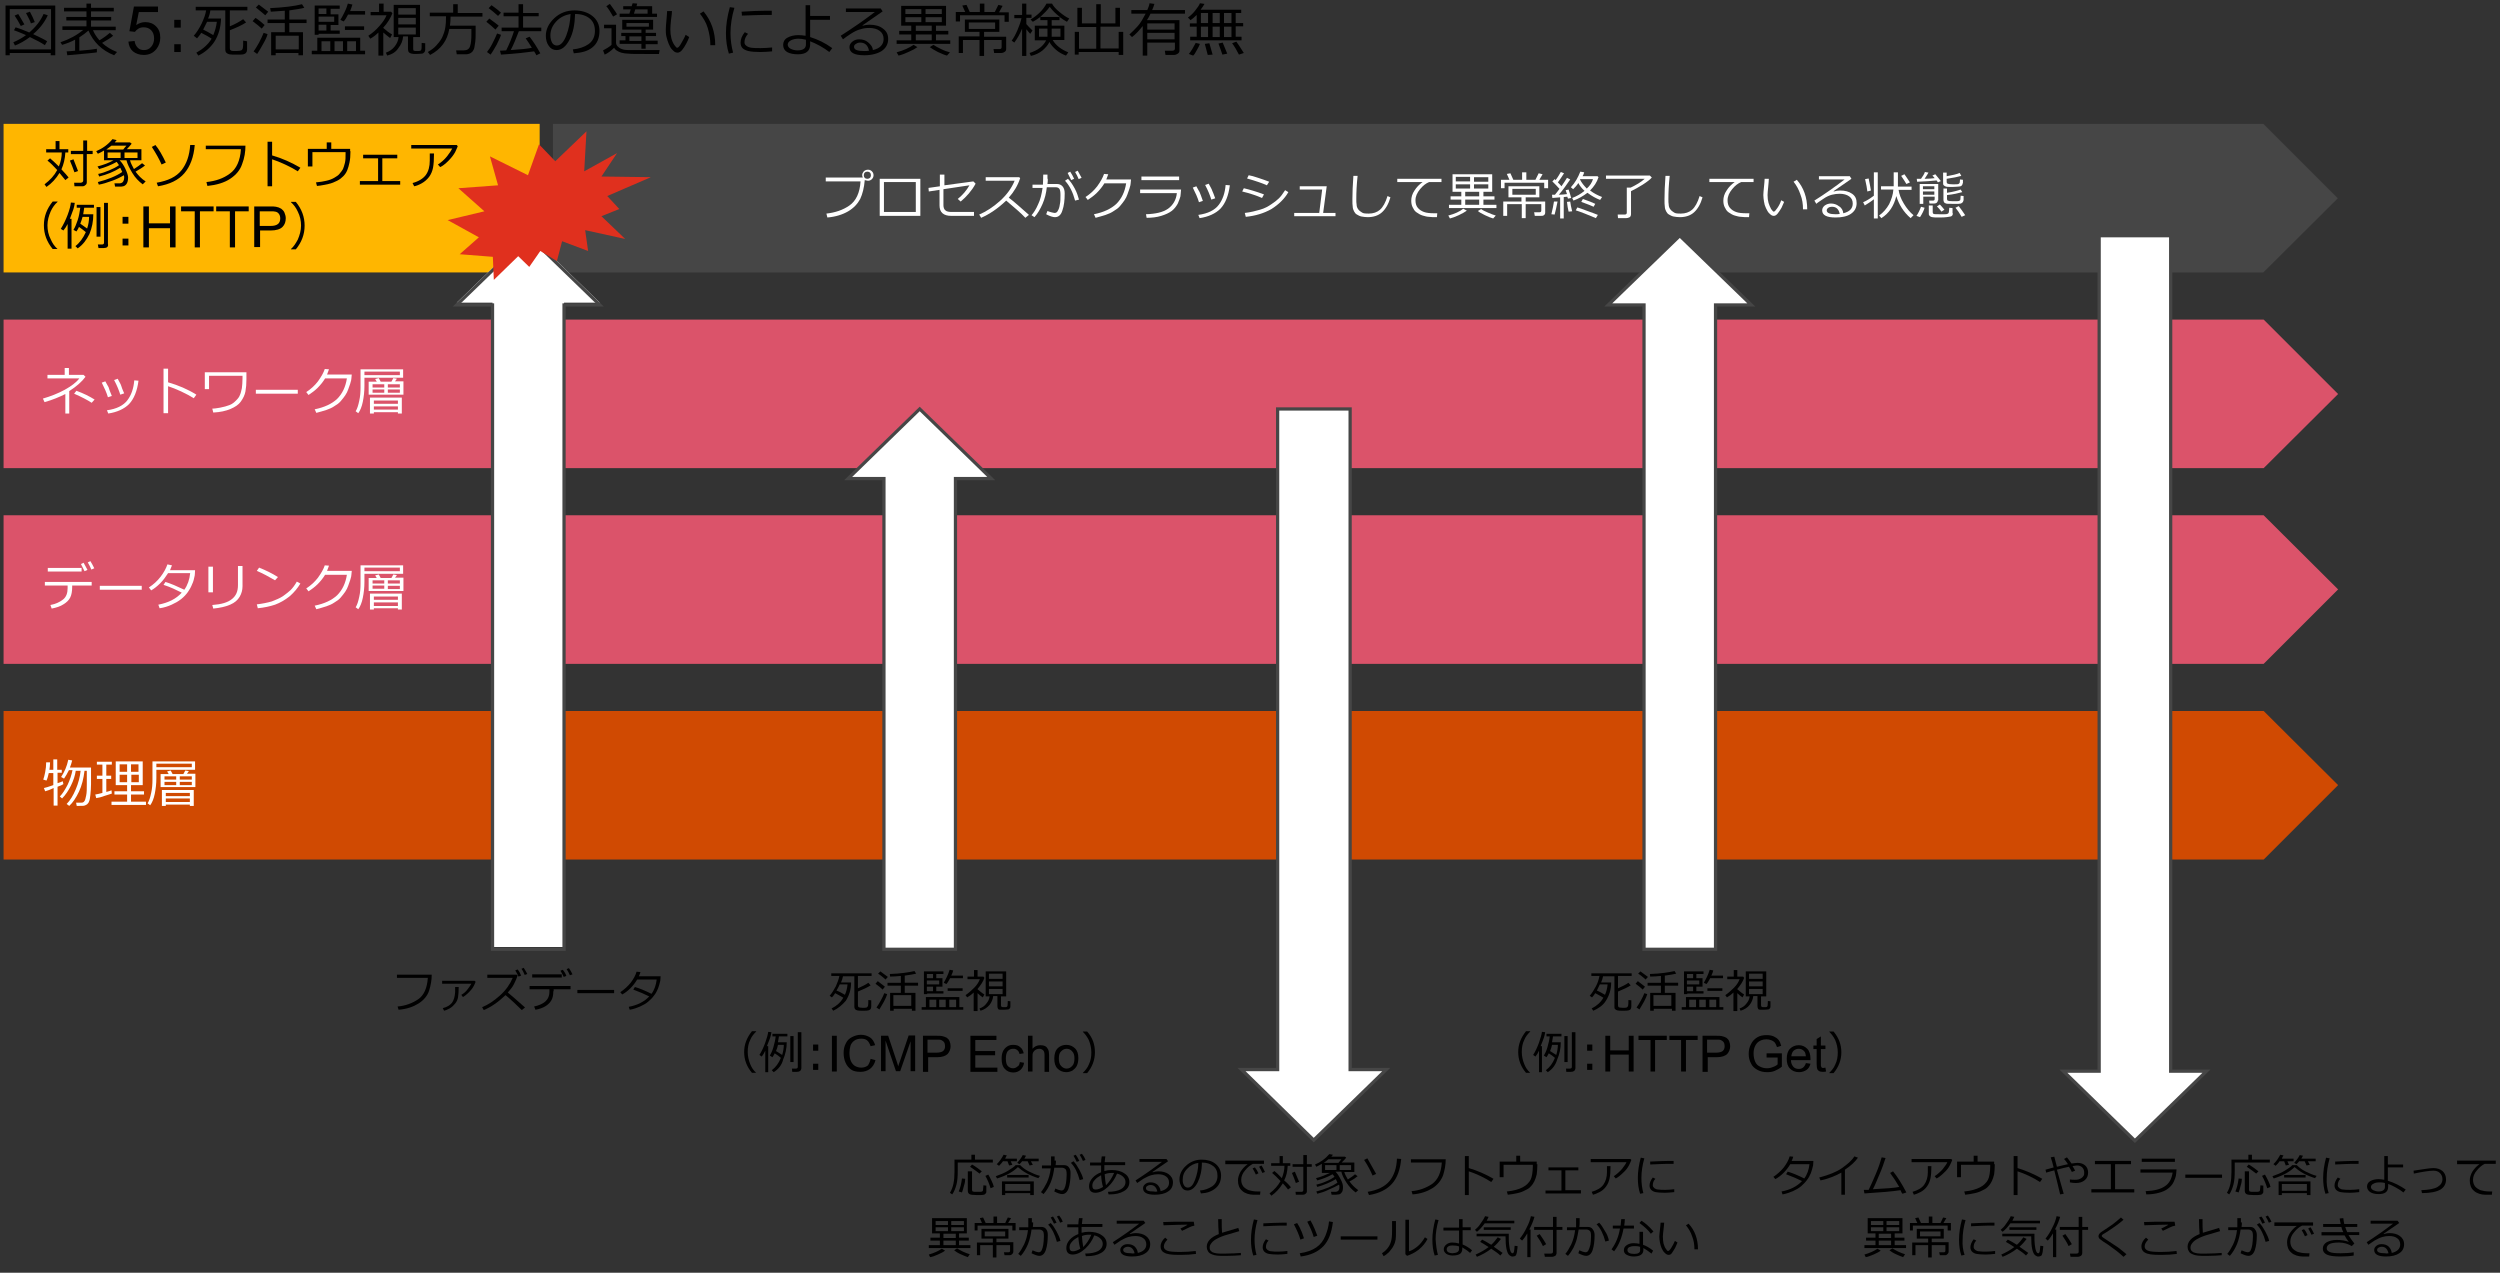 <?xml version="1.0" encoding="utf-8"?>
<!-- Generator: Adobe Illustrator 27.2.0, SVG Export Plug-In . SVG Version: 6.00 Build 0)  -->
<svg version="1.1" xmlns="http://www.w3.org/2000/svg" xmlns:xlink="http://www.w3.org/1999/xlink" x="0px" y="0px"
	 viewBox="0 0 769 391.5" enable-background="new 0 0 769 391.5" xml:space="preserve">
<rect x="0" y="0" width="769" height="391.5" fill="#333333" stroke="none"/>
<g id="下地">
</g>
<g id="レイヤー_4">
</g>
<g id="レイヤー_8">
</g>
<g id="レイヤー_6">
	<g>
		<path d="M15.7,16.3H3V17H1.7V1.7H17V17h-1.4V16.3z M3,15.2h12.7V2.8H3V15.2z M13.8,13.9c-1-0.7-2.5-1.5-4.6-2.5
			c-1.5,1.1-3,2-4.6,2.6L4.1,13c1.4-0.6,2.7-1.3,3.9-2.2c-1.4-0.6-2.6-1.1-3.7-1.5l0.5-0.9C5.8,8.7,7.2,9.2,9,10
			c2-1.7,3.5-3.6,4.4-5.7l1.3,0.4c-1,2.2-2.5,4.1-4.5,5.8c2.1,1,3.6,1.7,4.3,2.2L13.8,13.9z M6.4,8C5.6,6.5,5,5.5,4.5,4.8l1.1-0.5
			c0.3,0.5,1,1.6,1.9,3.2L6.4,8z M9.5,7.2C9.4,6.7,8.9,5.7,8,4l1.2-0.4c0.6,1.1,1.1,2.2,1.5,3.2L9.5,7.2z"/>
		<path d="M20.7,17l-0.2-1.2c0.6,0,1.5-0.1,2.6-0.2v-3.4c-1.3,0.7-2.6,1.2-4,1.6L18.6,13c2.7-0.9,5.1-2.2,7-3.8h-6.4V8.1h7.4V6.3
			h-6.2V5.2h6.2V3.5h-6.9V2.4h6.9V1.1H28v1.3H35v1.1H28v1.7h6.2v1.1H28v1.9h7.6v1.1h-7c0.5,1.2,1.2,2.2,2,3.1
			c1.5-0.9,2.5-1.7,3.2-2.3l1,0.9c-0.8,0.7-2,1.4-3.4,2.2c1.3,1.2,2.8,2.1,4.6,2.8L35.1,17c-3.8-1.5-6.4-4.1-7.9-7.6
			c-0.8,0.7-1.7,1.4-2.8,2.1v4.1c2.6-0.2,4.4-0.4,5.4-0.6v1.1C29.5,16.2,26.4,16.5,20.7,17z"/>
		<path d="M39.5,12.8l1.9-0.2c0.1,0.9,0.5,1.6,1,2.1c0.5,0.5,1.1,0.7,1.9,0.7c0.9,0,1.6-0.3,2.2-1c0.6-0.7,0.9-1.5,0.9-2.6
			c0-1-0.3-1.9-0.9-2.5c-0.6-0.6-1.3-0.9-2.3-0.9c-0.6,0-1.1,0.1-1.6,0.4c-0.5,0.3-0.8,0.6-1.1,1l-1.7-0.2l1.4-7.6h7.4v1.7h-5.9
			l-0.8,4c0.9-0.6,1.8-0.9,2.8-0.9c1.3,0,2.4,0.4,3.3,1.3c0.9,0.9,1.3,2,1.3,3.5c0,1.3-0.4,2.5-1.2,3.5c-1,1.2-2.2,1.8-3.9,1.8
			c-1.3,0-2.4-0.4-3.3-1.1C40.1,15.1,39.6,14.1,39.5,12.8z"/>
		<path d="M55.6,8.5h-2V6.1h2V8.5z M55.6,16h-2v-2.4h2V16z"/>
		<path d="M61,17.1l-0.6-0.9c2-1.1,3.6-2.5,4.7-4.3c-0.7-0.5-1.8-1.1-3.2-1.8c-0.4,0.7-0.9,1.2-1.3,1.7L59.6,11
			c0.9-1,1.7-2.3,2.4-3.7c0.7-1.5,1.2-2.8,1.4-4.1h-3.2V2.1h15.9v1.1h-5.4v4.9c1.7-0.7,3.1-1.5,4.1-2.2l0.9,1
			c-1.2,0.8-2.9,1.6-5,2.4v5.6c0,0.3,0.1,0.5,0.3,0.6c0.2,0.2,0.7,0.2,1.5,0.2c0.9,0,1.5-0.1,1.7-0.2s0.4-0.3,0.5-0.7
			s0.1-1.1,0.1-2.3l1.2,0.2v2.5c0,0.4-0.1,0.8-0.3,1c-0.2,0.3-0.5,0.4-0.8,0.5s-1.1,0.1-2.2,0.1s-1.8,0-2.2-0.1
			c-0.4-0.1-0.7-0.3-0.9-0.5c-0.2-0.2-0.3-0.6-0.3-0.9V3.2h-4.6C64.6,4,64.4,4.8,64,5.7h4c-0.1,2.8-0.8,5.2-2.1,7.2
			C64.6,14.8,62.9,16.2,61,17.1z M65.6,10.8c0.5-1.2,0.9-2.5,1.1-4.1l-3,0c-0.4,0.8-0.8,1.6-1.2,2.4C63.4,9.5,64.4,10.1,65.6,10.8z"
			/>
		<path d="M80.5,8.8c-0.6-0.6-1.6-1.4-2.8-2.3l0.9-1c1.1,0.7,2,1.5,2.8,2.2L80.5,8.8z M79.1,16.6L78,15.8c0.5-0.6,1-1.5,1.7-2.7
			c0.6-1.2,1.1-2.2,1.4-3l1.2,0.4c-0.2,0.8-0.6,1.7-1.3,2.9C80.3,14.7,79.7,15.7,79.1,16.6z M81.6,4.7c-1.1-1-2.1-1.7-2.9-2.4
			l0.9-0.9c0.7,0.5,1.7,1.3,2.9,2.2L81.6,4.7z M91.9,16.3h-7.1V17h-1.4V9.9h4.2V7.1h-5.3V6h5.3V3.3c-1.4,0.1-2.8,0.2-4.3,0.3
			l-0.2-1.1c4.2-0.2,7.4-0.6,9.8-1.2l0.7,1.1C92.5,2.7,91,2.9,89,3.2V6h5.3v1.1H89v2.8h4.2V17h-1.4V16.3z M84.8,15.2l7.1,0V11h-7.1
			V15.2z"/>
		<path d="M95.9,16.7v-1.1h1.7v-4h13.2v4h1.5v1.1H95.9z M101.7,7.6v1.8h2.8v1H98v0.3h-1.2v-9h7.7v1h-2.8v1.7h2.4v3.3H101.7z
			 M100.4,2.6H98v1.7h2.4V2.6z M98,5.1v1.6h4.8V5.1H98z M100.4,9.3V7.6H98v1.8H100.4z M98.9,15.7h2.7v-3h-2.7V15.7z M102.9,15.7h2.6
			v-3h-2.6V15.7z M107.1,4.4c-0.5,1-0.9,1.7-1.4,2.2l-1-0.5c0.4-0.6,0.8-1.4,1.3-2.4c0.5-1,0.8-1.9,1-2.6l1.4,0.3
			c-0.2,0.6-0.4,1.3-0.7,2h4.6v1.1H107.1z M106.1,9.2V8.1h5.9v1.1H106.1z M106.8,15.7h2.7v-3h-2.7V15.7z"/>
		<path d="M116.4,17.2V10c-0.8,0.8-1.6,1.4-2.5,1.9l-0.6-0.9c1.2-0.8,2.4-1.8,3.4-3c1.1-1.2,1.8-2.3,2.2-3.3h-4.9v-1h2.6V1.1h1.4
			v2.5h2.3l0.4,0.5c-0.6,1.5-1.5,3-2.8,4.4v0.1c0.9,0.8,1.8,1.5,2.7,2l-0.6,1.1c-0.7-0.5-1.4-1.1-2.1-1.7v7.1H116.4z M119.1,17.1
			l-0.4-0.9c1.1-0.4,2-1,2.7-1.9s1.1-1.8,1.2-2.9h-1.5V1.5h8.1v9.9h-2.1v3.7c0,0.3,0.1,0.4,0.2,0.5c0.2,0.1,0.5,0.1,1.1,0.1
			c0.4,0,0.7,0,0.9-0.1c0.2-0.1,0.3-0.2,0.3-0.4c0.1-0.2,0.1-0.8,0.1-2l1.1,0.1v2c0,0.3-0.1,0.6-0.3,0.8c-0.2,0.2-0.4,0.4-0.7,0.4
			s-0.9,0.1-1.8,0.1c-0.6,0-1,0-1.4-0.1s-0.6-0.2-0.8-0.4c-0.2-0.2-0.3-0.6-0.3-1v-3.9H124c-0.1,1.3-0.6,2.5-1.4,3.5
			C121.8,16,120.6,16.7,119.1,17.1z M122.5,4.5h5.4v-2h-5.4V4.5z M122.5,7.5h5.4V5.5h-5.4V7.5z M127.9,8.5h-5.4v2.1h5.4V8.5z"/>
		<path d="M138.2,8.9c-0.6,3.6-2.6,6.3-5.9,8l-0.7-0.9c1-0.6,1.9-1.2,2.6-2s1.2-1.4,1.6-2.1s0.6-1.4,0.8-1.9
			c0.2-0.6,0.3-1.1,0.4-1.7s0.2-1.6,0.2-3.3h-5V3.9h7.2V1.3h1.4v2.7h7.6v1.1h-9.8c0,1.1-0.1,2.1-0.2,2.8h7.9v2.3c0,1,0,1.9-0.1,2.6
			s-0.2,1.4-0.3,1.9c-0.1,0.5-0.4,0.9-0.6,1.2c-0.3,0.3-0.6,0.5-0.9,0.6s-0.7,0.2-0.9,0.2s-0.9,0-1.8,0h-1.2l-0.2-1.2h2.3
			c1.1,0,1.7-0.4,2-1.3s0.4-2.1,0.4-3.8V8.9H138.2z"/>
		<path d="M152.4,9.1c-0.8-0.8-1.7-1.5-2.8-2.4l0.9-1c1.4,1,2.3,1.7,2.9,2.2L152.4,9.1z M150.9,16.8l-1.1-0.8
			c0.5-0.6,1.1-1.5,1.7-2.7s1.1-2.2,1.4-3l1.2,0.4c-0.2,0.8-0.7,1.7-1.3,3C152.1,14.9,151.5,16,150.9,16.8z M153.2,4.9
			c-1.1-1-2.1-1.8-2.9-2.4l0.9-0.9c1.4,1,2.3,1.7,2.9,2.3L153.2,4.9z M154.1,16.8l-0.3-1.2c0.6,0,1.2-0.1,1.9-0.1
			c0.9-1.8,1.7-3.7,2.4-5.9h-3.8V8.5h5.2V5h-4.6V3.9h4.6V1.3h1.4v2.7h4.8V5h-4.8v3.5h5.6v1.1h-6.9c-0.8,2.1-1.6,4.1-2.5,5.8
			c3-0.2,5.2-0.4,6.5-0.7c-0.7-1.1-1.3-2.1-1.9-2.9l1.2-0.5c1.1,1.4,2.2,3.1,3.3,5.1L165,17c-0.2-0.3-0.4-0.8-0.7-1.2
			C162.2,16.1,158.8,16.5,154.1,16.8z"/>
		<path d="M176.5,16.4l-0.3-1.2c1.9-0.2,3.5-0.7,4.8-1.6c1.3-0.9,2-2.3,2-4.1c0-1.6-0.5-2.9-1.6-3.8c-1.1-0.9-2.6-1.4-4.5-1.4
			c-0.1,3.2-0.6,5.8-1.7,7.9s-2.4,3.2-4,3.2c-1,0-1.8-0.4-2.4-1.3c-0.6-0.8-0.9-1.9-0.9-3.1c0-2,0.9-3.8,2.6-5.4s3.8-2.4,6.2-2.4
			c2.2,0,4.1,0.6,5.5,1.7s2.2,2.6,2.2,4.6c0,2.2-0.7,3.9-2.2,5.1S178.9,16.2,176.5,16.4z M175.5,4.3c-1.7,0.3-3.2,1-4.4,2.3
			s-1.8,2.7-1.8,4.3c0,0.9,0.2,1.6,0.5,2.2s0.9,0.9,1.5,0.9c1.1,0,2.1-1,2.9-3.1S175.4,6.7,175.5,4.3z"/>
		<path d="M202.9,15.4l-0.2,1.2l-4.4,0c-2.6,0-4.3,0-5-0.1c-0.7,0-1.4-0.1-2.2-0.3c-1.2-0.4-1.9-0.9-2.2-1.5c-1,1-2,1.7-2.9,2.1
			l-0.5-1.3c0.4-0.2,0.9-0.5,1.4-0.8s1-0.7,1.2-0.9V8.7h-2.3V7.6h3.7v5.5c0,0.5,0.2,0.9,0.5,1.2c0.3,0.3,0.7,0.6,1.3,0.8
			c0.5,0.2,1.2,0.3,1.9,0.3c0.7,0,2.1,0,4,0C200.1,15.4,202,15.4,202.9,15.4z M189.8,4.4l-1.2,0.7c-0.8-1.4-1.5-2.5-2.1-3.2l1.1-0.7
			C188.5,2.5,189.3,3.5,189.8,4.4z M190.6,5.2v-1h3l0.4-1.3h-2.3v-1h2.6l0.3-0.9l1.4,0.1l-0.2,0.8h4.8v2.3h1.5v1H190.6z M192.4,12.5
			v-1.4h-1.3v-1h6.2v-1h-5.9v-3h9.5v3h-2.3v1h3.2v1h-3.2v1.4h3.7v1.1h-3.7V15h-1.3v-1.5h-6.7v-1.1H192.4z M199.6,7.1h-6.9v1.1h6.9
			V7.1z M193.6,11.2v1.4h3.7v-1.4H193.6z M195,4.2h4.2V2.9h-3.8L195,4.2z"/>
		<path d="M212,11.4c-0.2,0.6-0.5,1.2-0.9,2c-0.4,0.8-0.9,1.5-1.3,2c-0.4,0.5-0.9,0.8-1.4,0.8c-0.3,0-0.6-0.1-0.8-0.2
			c-0.2-0.1-0.5-0.4-0.9-0.8s-0.7-1-1-1.7c-0.3-0.7-0.5-1.4-0.7-2.2s-0.2-1.5-0.2-2.3c0-0.7,0.1-1.6,0.2-2.8
			c0.1-1.3,0.2-2.2,0.2-2.8h1.5c0,0.5-0.1,1.4-0.3,2.8c-0.1,1.2-0.2,2.1-0.2,2.8c0,1,0.1,1.9,0.3,2.7c0.2,0.8,0.5,1.5,0.9,2.1
			c0.4,0.6,0.7,0.9,0.9,0.9c0.3,0,0.7-0.4,1.2-1.3s1-1.7,1.4-2.7L212,11.4z M220,13.9l-1.5,0v-0.2c0-1.7-0.3-3.4-0.8-5.1
			s-1.4-3.1-2.4-4.4l1.1-0.7C218.8,6.4,220,9.8,220,13.9z"/>
		<path d="M225.5,16.2l-1.3,0.3c-0.6-1.9-0.9-4-0.9-6.3c0-2.5,0.4-5.1,1.2-8l1.4,0.2c-0.8,2.7-1.2,5.3-1.2,7.8
			C224.7,12.3,225,14.3,225.5,16.2z M237.5,15.8c-1.2,0.1-2.4,0.2-3.6,0.2c-1.6,0-2.8-0.1-3.7-0.3c-0.8-0.2-1.4-0.5-1.8-0.9
			s-0.6-1-0.6-1.7c0-1,0.4-2.1,1.3-3.2l1,0.5c-0.7,0.8-1.1,1.6-1.1,2.6c0,0.5,0.2,0.8,0.6,1.1c0.4,0.3,0.9,0.5,1.6,0.6
			c0.7,0.1,1.6,0.1,2.8,0.1c1.2,0,2.4-0.1,3.5-0.2V15.8z M237.4,4.6c-0.9,0-1.8,0-2.6,0c-1.2,0-3.4,0.1-6.6,0.2c0-0.3,0-0.7-0.1-1.2
			c3-0.2,5.5-0.3,7.4-0.3c0.9,0,1.6,0,1.9,0v0.1C237.4,3.7,237.4,4.1,237.4,4.6z"/>
		<path d="M256,14.8l-0.9,1.2c-0.8-0.6-1.8-1.3-2.9-1.9s-2.2-1.1-3-1.4l0,1c0,2-1.3,3-3.7,3c-1.4,0-2.5-0.2-3.4-0.7
			c-0.8-0.5-1.2-1.2-1.2-2.2c0-0.9,0.4-1.7,1.3-2.2c0.9-0.5,2-0.8,3.4-0.8c0.7,0,1.4,0.1,2.2,0.2V1.6h1.4v3.3h6.1v1.2h-6.1v5.3
			C251.5,12.1,253.8,13.2,256,14.8z M247.8,12.2c-0.8-0.2-1.6-0.3-2.2-0.3c-0.9,0-1.7,0.2-2.3,0.5s-1,0.8-1,1.3c0,0.5,0.3,1,0.9,1.3
			s1.3,0.5,2.1,0.5c1.7,0,2.6-0.6,2.6-1.8V12.2z"/>
		<path d="M268.5,15.4c2.2-0.5,3.3-1.7,3.3-3.4c0-1.1-0.4-1.9-1.2-2.5s-1.9-0.9-3.2-0.9c-0.9,0-1.8,0.1-2.7,0.4
			c-0.9,0.2-1.9,0.7-3,1.4c-1.1,0.7-1.9,1.3-2.4,1.7l-0.7-1.1c3.6-2.3,7.1-4.7,10.5-7.3l-8.9,0V2.6h10.7l0.6,0.9l-6.2,4.3l0.1,0.1
			c0.7-0.2,1.4-0.3,2.1-0.3c1.7,0,3.1,0.4,4.1,1.2c1.1,0.8,1.6,1.8,1.6,3.2c0,1.6-0.7,2.8-2,3.7c-1.3,0.8-3.1,1.3-5.3,1.3
			c-3.1,0-4.6-0.8-4.6-2.5c0-0.7,0.3-1.2,0.9-1.7s1.3-0.7,2.1-0.7c1.1,0,2,0.3,2.7,0.9S268.4,14.3,268.5,15.4z M267.3,15.6
			c-0.3-1.7-1.3-2.5-2.7-2.5c-0.5,0-0.9,0.1-1.3,0.4c-0.4,0.2-0.6,0.5-0.6,0.9c0,0.9,1,1.3,3.1,1.3
			C266.2,15.7,266.7,15.7,267.3,15.6z"/>
		<path d="M280.3,12.4v-1.8h-3.7V9.5h3.7V7.9h-3.1V1.8H291v6.1h-3.1v1.6h3.8v1.1h-3.8v1.8h4.4v1.1h-16.5v-1.1H280.3z M276.4,17.1
			l-0.6-1c2.2-0.6,3.9-1.4,5.2-2.3l1.2,0.7c-0.7,0.5-1.6,1-2.8,1.5C278.3,16.5,277.3,16.9,276.4,17.1z M283.4,4.3V2.8h-4.9v1.5
			H283.4z M283.4,6.8V5.3h-4.9v1.5H283.4z M281.7,7.9v1.6h4.9V7.9H281.7z M281.7,10.6v1.8h4.9v-1.8H281.7z M284.7,2.8v1.5h5V2.8
			H284.7z M284.7,5.3v1.5h5V5.3H284.7z M291.3,17.1c-0.8-0.2-1.7-0.6-2.8-1.1c-1.1-0.6-2-1.1-2.5-1.5l1.1-0.7
			c0.6,0.4,1.4,0.8,2.4,1.3c1,0.5,1.9,0.8,2.7,1L291.3,17.1z"/>
		<path d="M296.9,3.7l-0.9-2l1.3-0.2l1,2.2h3.1V1.1h1.4v2.6h3.2l1.1-2.2l1.3,0.3l-1.1,2h3v2.9H309V4.7h-13.7v1.9H294V3.7H296.9z
			 M307.9,16.3h-2.1l-0.2-1.2h1.8c0.5,0,0.7-0.2,0.7-0.6v-2.2h-5.4v4.9h-1.4v-4.9h-5.1v4h-1.3v-5.1h6.4V9.8h-4.5V6h10.6v3.8h-4.7
			v1.5h6.8V15c0,0.4-0.1,0.7-0.4,0.9C308.7,16.2,308.3,16.3,307.9,16.3z M306.1,6.9H298v2h8.1V6.9z"/>
		<path d="M312,13.1l-0.8-0.6c0.6-0.8,1.2-1.9,1.8-3.3c0.6-1.4,1-2.6,1.2-3.6H312v-1h2.4V1.1h1.3v3.4h1.6v1h-1.6v1.9
			c0.4,0.5,1,1.1,1.9,2l-0.7,1c-0.3-0.3-0.7-0.8-1.2-1.4v8.2h-1.3V8.8C313.7,10.5,312.9,11.9,312,13.1z M322.2,7.9V6.2h-2.2v-1
			c-0.8,0.6-1.5,1.1-2.3,1.5L317,6c2.2-1.3,3.9-3,4.9-4.9h1.7c0.4,0.8,1.2,1.7,2.3,2.6c1.1,0.9,2.1,1.6,3,2l-0.7,1
			c-0.8-0.4-1.5-0.9-2.3-1.5v1h-2.4v1.7h3.9v4.4h-3.6c1,1.7,2.6,2.9,4.8,3.8l-0.7,1c-1.1-0.4-2.2-1-3.1-1.8c-0.9-0.8-1.6-1.6-2-2.4
			c-0.4,0.9-1.1,1.7-2.1,2.6c-1,0.8-2.2,1.4-3.6,1.7l-0.4-0.9c1.2-0.4,2.3-0.9,3.2-1.6c0.9-0.7,1.5-1.5,1.9-2.3h-3.5V7.9H322.2z
			 M322.2,8.8h-2.6v2.5h2.6V8.8z M320,5.2h6c-1.3-1-2.3-2-3.1-3.1C322.1,3.2,321.1,4.2,320,5.2z M326.2,8.8h-2.7v2.5h2.7V8.8z"/>
		<path d="M330.6,16.9V9.8h1.3V15h5.3l0-6.7h-5.8V2.4h1.4v4.8h4.4l0-5.9h1.4v5.9h4.5V2.4h1.4v5.8h-6l0,6.7h5.6V9.8h1.4v7.1h-1.4V16
			h-12.3v0.8H330.6z"/>
		<path d="M361.3,13.1h-8.4v4h-1.4V8c-1.1,1.4-2.2,2.6-3.3,3.4l-0.8-0.8c0.9-0.8,1.7-1.6,2.6-2.6s1.6-2.3,2.4-3.8H348V3.1h4.9
			c0.3-0.7,0.6-1.4,0.7-2.1l1.5,0.2c-0.2,0.6-0.4,1.3-0.7,1.9h10.1v1.1h-10.6c-0.3,0.7-0.7,1.4-1.1,2h10v9.4c0,0.4-0.2,0.7-0.5,0.9
			s-0.7,0.4-1.1,0.4h-2.7l-0.2-1.3h2.3c0.5,0,0.8-0.2,0.8-0.7V13.1z M361.3,9.1V7.2h-8.4v1.9H361.3z M352.9,12.1h8.4v-2h-8.4V12.1z"
			/>
		<path d="M368.1,11.4V8.2H366v-1h2.1V4.6c-0.7,0.7-1.3,1.2-1.9,1.6l-0.8-0.8c0.7-0.5,1.5-1.2,2.2-2.1s1.3-1.7,1.5-2.3l1.4,0.2
			c-0.2,0.4-0.6,1-1.2,1.8h12.5v1h-1.7v3.1h2.3v1h-2.3v3.2h1.8v1.1h-15.8v-1.1H368.1z M367,17.1l-1.3-0.5c0.3-0.4,0.7-0.9,1.1-1.6
			c0.4-0.7,0.7-1.3,1-1.8l1.3,0.3c-0.2,0.5-0.5,1.2-1,2C367.7,16.3,367.3,16.9,367,17.1z M369.4,4v3.1h2.2V4H369.4z M369.4,8.2v3.2
			h2.2V8.2H369.4z M371.5,16.9l-0.9-3.4l1.4-0.2c0.3,1,0.6,2.1,1,3.5L371.5,16.9z M373,4v3.1h2.2V4H373z M373,11.4h2.2V8.2H373V11.4
			z M376,16.8c-0.2-0.6-0.6-1.8-1.2-3.4l1.3-0.3c0.6,1.4,1.1,2.6,1.4,3.4L376,16.8z M376.5,7.1h2.3V4h-2.3V7.1z M376.5,11.4h2.3V8.2
			h-2.3V11.4z M381.1,16.8c-0.6-1.2-1.3-2.4-2.1-3.5l1.3-0.5c0.5,0.7,1.3,1.9,2.3,3.5L381.1,16.8z"/>
	</g>
</g>
<g id="レイヤー_5">
	<polygon fill-rule="evenodd" clip-rule="evenodd" fill="#464646" points="170.1,38.1 696.2,38.1 719.1,61 696.2,83.8 170.1,83.8 	
		"/>
	<polygon fill-rule="evenodd" clip-rule="evenodd" fill="#D04A02" points="1.1,218.7 696.3,218.7 719.2,241.5 696.3,264.4 
		1.1,264.4 	"/>
	<polygon fill-rule="evenodd" clip-rule="evenodd" fill="#DB536A" points="1.1,158.5 696.3,158.5 719.2,181.3 696.3,204.2 
		1.1,204.2 	"/>
	<polygon fill-rule="evenodd" clip-rule="evenodd" fill="#DB536A" points="1.1,98.3 696.3,98.3 719.2,121.2 696.3,144 1.1,144 	"/>
	<rect x="1.1" y="38.1" fill="#FFB600" width="164.9" height="45.7"/>
	<g>
		<polygon fill-rule="evenodd" clip-rule="evenodd" fill="#FFFFFF" points="140.5,93.1 162.5,71.8 184.5,93.1 173.5,93.1 
			173.5,291.3 151.5,291.3 151.5,93.1 		"/>
		<polygon fill="none" stroke="#464646" stroke-linecap="square" stroke-miterlimit="8" points="140.5,93.8 162.5,72.5 184.5,93.8 
			173.5,93.8 173.5,292 151.5,292 151.5,93.8 		"/>
	</g>
	<g>
		<polygon fill-rule="evenodd" clip-rule="evenodd" fill="#FFFFFF" points="260.9,147.2 282.9,125.8 304.9,147.2 293.9,147.2 
			293.9,292 271.9,292 271.9,147.2 		"/>
		<polygon fill="none" stroke="#464646" stroke-linecap="square" stroke-miterlimit="8" points="260.9,147.2 282.9,125.8 
			304.9,147.2 293.9,147.2 293.9,292 271.9,292 271.9,147.2 		"/>
	</g>
	<g>
		<polygon fill-rule="evenodd" clip-rule="evenodd" fill="#FFFFFF" points="381.9,329 404.1,350.7 426.4,329 415.3,329 415.3,125.8 
			393,125.8 393,329 		"/>
		<polygon fill="none" stroke="#464646" stroke-linecap="square" stroke-miterlimit="8" points="381.9,329 404.1,350.7 426.4,329 
			415.3,329 415.3,125.8 393,125.8 393,329 		"/>
	</g>
	<g>
		<polygon fill-rule="evenodd" clip-rule="evenodd" fill="#FFFFFF" points="494.7,93.8 516.7,72.5 538.7,93.8 527.7,93.8 527.7,292 
			505.7,292 505.7,93.8 		"/>
		<polygon fill="none" stroke="#464646" stroke-linecap="square" stroke-miterlimit="8" points="494.7,93.8 516.7,72.5 538.7,93.8 
			527.7,93.8 527.7,292 505.7,292 505.7,93.8 		"/>
	</g>
	<g>
		<polygon fill-rule="evenodd" clip-rule="evenodd" fill="#FFFFFF" points="634.7,329.5 656.7,350.9 678.7,329.5 667.7,329.5 
			667.7,72.5 645.7,72.5 645.7,329.5 		"/>
		<polygon fill="none" stroke="#464646" stroke-linecap="square" stroke-miterlimit="8" points="634.7,329.5 656.7,350.9 
			678.7,329.5 667.7,329.5 667.7,72.5 645.7,72.5 645.7,329.5 		"/>
	</g>
	<polygon fill-rule="evenodd" clip-rule="evenodd" fill="#E0301E" points="170.8,49.6 180.4,40.4 179.7,52.7 189.8,47.1 185,54.3 
		200.2,54.5 186.8,60.3 190.5,64.3 185,66.5 192.3,73.5 180,70.8 180.9,77.2 172.9,74.2 171.3,80.3 166.2,77.2 162.8,82.1 
		159.4,78.8 151.9,86.1 151.6,79 141.4,78.2 147.3,73 137.7,67.7 149,65 141,57.9 153.2,57 150.7,48.1 162.4,53.9 165.8,44.4 	"/>
	<g>
		<g>
			<path d="M21.1,54.6l-1,0.8c-0.4-0.5-1-1.2-1.8-2.2c-1.1,1.8-2.4,3.2-4,4.3l-0.6-0.8c1.7-1.3,3-2.7,3.9-4.4
				c-1.1-1.2-2.1-2.2-3-2.9l0.8-0.7c0.6,0.5,1.5,1.3,2.7,2.5c0.6-1.4,0.9-2.9,0.9-4.3h-4.8v-1h2.9v-2.5h1.2v2.5H21v1h-0.9
				c-0.1,1.9-0.5,3.6-1.2,5.2C19.9,53.1,20.6,54,21.1,54.6z M24,52.6l-1.1,0.4c-0.4-1.2-0.9-2.4-1.4-3.6l1.1-0.4
				C23,50.1,23.5,51.3,24,52.6z M28.4,47.4h-1.7V56c0,0.4-0.1,0.7-0.4,0.9c-0.3,0.3-0.6,0.4-0.9,0.4h-2.5l-0.1-1.1h2.1
				c0.2,0,0.3-0.1,0.5-0.2c0.1-0.1,0.2-0.3,0.2-0.4v-8.2h-3.8v-1h3.8v-3.2h1.2v3.2h1.7V47.4z"/>
			<path d="M30.4,56.8L30.1,56c3.1-0.8,5.6-1.8,7.5-3.1c-0.2-0.4-0.4-0.9-0.6-1.3c-1.9,1.2-4.1,2.1-6.5,2.7l-0.3-0.8
				c1.1-0.2,2.2-0.6,3.4-1.1c1.2-0.5,2.2-1,3-1.6c-0.2-0.3-0.5-0.7-0.7-1c-1.8,1-3.6,1.7-5.4,2.2L30,51.2c1.9-0.5,3.5-1.1,4.9-1.9
				H32v-3c-0.6,0.4-1.3,0.7-1.9,1l-0.5-0.8c1.9-0.8,3.6-2,5-3.7l1.3,0.3c-0.2,0.2-0.4,0.4-0.6,0.7H40l0.5,0.4
				c-0.4,0.5-0.9,1.1-1.5,1.7h4.5v3.4h-3.5c0.2,0.9,0.7,1.7,1.2,2.7c1.1-0.7,1.9-1.3,2.5-1.8l0.9,0.7c-0.7,0.6-1.7,1.2-2.9,1.9
				c0.8,1.1,1.8,2.2,3.1,3l-0.9,0.9c-1.2-0.9-2.3-2-3.2-3.5s-1.5-2.7-1.8-3.9l-2.1,0c0.7,0.7,1.3,1.6,1.8,2.7c0.5,1.1,0.8,2,0.8,2.6
				c0,0.9-0.2,1.6-0.5,2s-0.6,0.6-1,0.7c-0.4,0.1-0.7,0.1-1,0.1s-0.8,0-1.5,0l-0.2-1h0.4c0.6,0,1,0,1.2,0c0.3,0,0.5-0.1,0.7-0.2
				c0.2-0.1,0.4-0.3,0.5-0.6c0.1-0.3,0.2-0.6,0.2-1c0-0.1,0-0.4-0.1-0.7c-1,0.6-2.2,1.2-3.6,1.7C32.9,56.2,31.6,56.6,30.4,56.8z
				 M34.3,44.8c-0.5,0.4-1.1,0.8-1.6,1.2h5.2c0.4-0.5,0.7-0.9,1-1.2H34.3z M37.1,46.9h-4v1.7h4V46.9z M42.3,46.9h-4v1.7h4V46.9z"/>
			<path d="M51,50l-1.3,0.6c-0.7-1.6-1.7-3.4-3-5.4l1.1-0.6C48.9,45.9,49.9,47.7,51,50z M59.9,44.6c-0.3,3.7-1.4,6.6-3.2,8.7
				c-1.8,2.1-4.5,3.4-8.1,4l-0.4-1.1c3.5-0.6,6-1.8,7.6-3.8c1.6-2,2.5-4.6,2.7-7.8L59.9,44.6z"/>
			<path d="M75.5,44.8c0,1.9-0.3,3.8-1,5.6c-0.6,1.9-1.9,3.4-3.7,4.6s-4.2,1.9-7,2.2L63.5,56c2.8-0.3,5.2-1.1,7.2-2.6
				c2-1.4,3.2-4,3.4-7.5H63.3v-1.1H75.5z"/>
			<path d="M92.4,51.6l-0.8,1.1c-1.1-0.7-2.4-1.4-3.9-2.1c-1.5-0.7-2.8-1.2-4-1.6v8.3h-1.4V43.6h1.4v4.2
				C86.8,48.7,89.7,50,92.4,51.6z"/>
			<path d="M107.8,46.5c0,1.4-0.1,2.6-0.3,3.5c-0.2,0.9-0.4,1.7-0.7,2.4s-0.7,1.3-1.2,1.8c-0.5,0.5-1.1,1-1.9,1.4s-1.7,0.8-2.7,1
				s-2.2,0.5-3.5,0.6l-0.3-1.1c1.3-0.1,2.3-0.3,3.2-0.5c0.9-0.2,1.7-0.5,2.4-0.9c0.7-0.4,1.3-0.8,1.6-1.2c0.5-0.6,0.9-1.1,1.1-1.5
				c0.2-0.5,0.4-1.1,0.6-1.9s0.2-1.7,0.2-2.8l0-0.5H96.1v4.4h-1.4v-5.4h5.8v-2h1.4v2h5.8V46.5z"/>
			<path d="M123.1,56.8h-12.4v-1.1h5.6v-7h-4.6v-1.1h10.5v1.1h-4.6v7h5.5V56.8z"/>
			<path d="M140.8,45c-0.1,0.3-0.4,0.9-0.8,1.8c-0.5,0.9-1.2,1.8-2.1,2.7s-1.8,1.6-2.5,1.9l-0.7-0.8c1.1-0.7,2-1.5,2.8-2.5
				c0.8-1,1.3-1.8,1.6-2.4h-12.6v-1.1h14L140.8,45z M133.5,47.2c0,1.9-0.1,3.3-0.3,4.4c-0.2,1-0.6,2-1.2,2.8c-0.6,0.8-1.4,1.5-2.3,2
				s-1.7,0.8-2.3,0.9l-0.5-1c1.9-0.5,3.3-1.4,4.1-2.5c0.8-1.1,1.2-2.6,1.2-4.4l0-2.2H133.5z"/>
			<path d="M17.7,76.6h-1.5c-1.8-2.2-2.7-4.6-2.7-7.3c0-2.7,0.9-5.1,2.7-7.3h1.5v0.1c-0.9,0.8-1.6,1.8-2.1,2.9c-0.6,1.4-1,2.8-1,4.3
				c0,1.5,0.3,3,1,4.3C16.1,74.8,16.8,75.8,17.7,76.6L17.7,76.6z"/>
			<path d="M20.8,76.5v-7.6c-0.4,0.8-0.8,1.4-1.3,2l-0.8-0.5c0.8-1.3,1.5-2.7,2.1-4.3c0.6-1.6,0.9-2.8,1-3.8l1.2,0.1
				c-0.1,0.7-0.2,1.3-0.4,1.9c-0.2,0.6-0.6,1.6-1.1,3H22v9.2H20.8z M23.9,76.4l-0.7-0.7c1.3-1,2.4-2.5,3.2-4.3
				c-0.7-0.6-1.4-1.1-2.1-1.6c-0.2,0.5-0.5,1-0.8,1.4l-0.9-0.5c0.5-0.8,0.9-1.8,1.3-3c0.4-1.2,0.6-2.5,0.8-3.8h-1.1V63h5.3v0.9h-3
				c-0.1,0.7-0.2,1.4-0.3,2h3.1c0,2.2-0.4,4.2-1.2,6.1C26.6,73.8,25.5,75.3,23.9,76.4z M26.8,70.3c0.4-1.2,0.6-2.4,0.6-3.6h-2
				c-0.2,0.7-0.4,1.4-0.7,2.1C25.8,69.6,26.5,70.1,26.8,70.3z M29.7,72.8v-9.1h1.2v9.1H29.7z M31.9,76.3h-1.6l-0.2-1.1h1.3
				c0.4,0,0.6-0.2,0.6-0.6V62.4h1.2V75C33.4,75.9,32.9,76.3,31.9,76.3z"/>
			<path d="M39.5,68.8h-1.8v-2.1h1.8V68.8z M39.5,75.5h-1.8v-2.1h1.8V75.5z"/>
			<path d="M44.1,76.1V63.5h1.7v5.2h6.5v-5.2h1.7v12.6h-1.7v-5.9h-6.5v5.9H44.1z"/>
			<path d="M59.9,76.1V65h-4.2v-1.5h10V65h-4.2v11.1H59.9z"/>
			<path d="M70.7,76.1V65h-4.2v-1.5h10V65h-4.2v11.1H70.7z"/>
			<path d="M78.2,76.1V63.5H83c0.8,0,1.5,0,1.9,0.1c0.6,0.1,1.1,0.3,1.6,0.6c0.4,0.3,0.8,0.7,1,1.2s0.4,1.1,0.4,1.7
				c0,1.1-0.3,2-1,2.7c-0.7,0.7-1.9,1.1-3.7,1.1h-3.2v5.1H78.2z M79.9,69.5h3.3c1.1,0,1.8-0.2,2.3-0.6c0.5-0.4,0.7-1,0.7-1.7
				c0-0.5-0.1-1-0.4-1.4c-0.3-0.4-0.6-0.6-1.1-0.7c-0.3-0.1-0.8-0.1-1.6-0.1h-3.2V69.5z"/>
			<path d="M93.7,69.4c0,2.7-0.9,5.1-2.7,7.3h-1.5v-0.1c0.9-0.8,1.5-1.8,2.1-2.9c0.6-1.4,1-2.8,1-4.3c0-1.5-0.3-2.9-1-4.3
				c-0.5-1.1-1.2-2.1-2.1-2.9v-0.1H91C92.8,64.3,93.7,66.7,93.7,69.4z"/>
		</g>
	</g>
	<g>
		<g>
			<path d="M132.8,299.8c0,1.7-0.3,3.3-0.8,4.9s-1.7,3-3.3,4s-3.6,1.7-6.1,1.9l-0.3-1c2.4-0.2,4.5-1,6.3-2.2s2.8-3.5,3-6.6h-9.5v-1
				H132.8z"/>
			<path d="M146.3,302c-0.3,0.8-0.7,1.7-1.4,2.5s-1.5,1.6-2.5,2.2l-0.5-0.7c0.6-0.3,1.2-0.8,1.7-1.4s1-1.3,1.4-2h-9v-0.9H146
				L146.3,302z M141.1,303.5c0,1.4-0.1,2.5-0.2,3.2s-0.4,1.4-0.9,2s-1,1.1-1.7,1.5c-0.7,0.4-1.3,0.6-1.7,0.7l-0.4-0.8
				c1.3-0.3,2.2-0.9,2.8-1.6c0.6-0.8,0.9-1.9,1-3.3v-1.6H141.1z"/>
			<path d="M161.5,309.9l-1,0.8c-1.5-1.5-3.2-3.1-5-4.6c-2.3,2.2-4.5,3.7-6.7,4.6l-0.5-0.9c1.8-0.7,3.6-1.9,5.5-3.6s3.1-3.5,3.9-5.4
				h-7.8v-1h9l0.3,0.2c-0.2,0.8-0.6,1.7-1.1,2.7s-1.2,1.8-1.9,2.6C157.2,306.1,158.9,307.6,161.5,309.9z M160.3,300.1l-0.8,0.3
				c-0.3-0.7-0.7-1.4-1-1.9l0.7-0.3C159.7,298.7,160,299.4,160.3,300.1z M162.2,299.6l-0.8,0.3c-0.3-0.7-0.6-1.4-1-1.9l0.7-0.3
				C161.5,298.3,161.8,298.9,162.2,299.6z"/>
			<path d="M170.2,304.9c0,1.2-0.2,2.1-0.6,2.8s-1,1.3-1.8,1.8c-0.8,0.5-1.9,0.9-3.1,1.1l-0.4-1c1.4-0.3,2.6-0.8,3.4-1.5
				s1.3-1.7,1.3-3.1v-0.7h-6.1v-1h12.6v1h-5.2V304.9z M172.8,300.7h-9.1v-1h9.1V300.7z M174.2,300.2l-0.8,0.3
				c-0.3-0.7-0.7-1.4-1-1.9l0.7-0.3C173.6,298.9,174,299.5,174.2,300.2z M176.1,299.7l-0.8,0.3c-0.3-0.7-0.6-1.3-1-1.9l0.7-0.3
				C175.4,298.4,175.8,299,176.1,299.7z"/>
			<path d="M188.9,305.5h-11.3v-1h11.3V305.5z"/>
			<path d="M197,299c-0.1,0.5-0.3,0.9-0.5,1.3h6.7c0,0.7-0.1,1.1-0.1,1.4c-0.2,0.9-0.4,1.6-0.7,2.4c-0.3,0.7-0.7,1.5-1.2,2.1
				c-0.5,0.7-1.1,1.3-1.8,1.9c-0.7,0.6-1.6,1.1-2.5,1.5s-2,0.8-3.2,1l-0.3-0.9c2.7-0.5,4.8-1.6,6.3-3.2c-1.4-0.7-3-1.4-4.9-2.1
				l0.5-0.8c1.4,0.4,3.1,1.1,5.1,2.1c0.9-1.2,1.4-2.7,1.6-4.4H196c-0.6,1-1.3,1.9-2.1,2.7c-0.8,0.8-1.6,1.4-2.5,1.9l-0.6-0.7
				c1.2-0.8,2.3-1.8,3.2-2.9c0.9-1.2,1.5-2.3,1.8-3.4L197,299z"/>
		</g>
	</g>
	<g>
		<g>
			<path d="M256.3,310.9l-0.5-0.7c1.6-0.8,2.8-1.9,3.6-3.3c-0.6-0.4-1.4-0.8-2.5-1.4c-0.3,0.5-0.7,1-1,1.3l-0.7-0.5
				c0.7-0.8,1.3-1.8,1.9-2.9c0.5-1.1,0.9-2.2,1.1-3.2h-2.5v-0.8h12.4v0.8h-4.2v3.8c1.3-0.6,2.4-1.1,3.2-1.7l0.7,0.8
				c-0.9,0.6-2.2,1.2-3.9,1.9v4.3c0,0.2,0.1,0.4,0.2,0.5c0.2,0.1,0.6,0.2,1.2,0.2c0.7,0,1.1,0,1.3-0.1s0.3-0.3,0.4-0.5
				c0.1-0.3,0.1-0.9,0.1-1.8l0.9,0.1v1.9c0,0.3-0.1,0.6-0.2,0.8c-0.2,0.2-0.4,0.3-0.7,0.4s-0.9,0.1-1.7,0.1s-1.4,0-1.7-0.1
				s-0.5-0.2-0.7-0.4c-0.1-0.2-0.2-0.4-0.2-0.7v-9.4h-3.5c-0.1,0.6-0.3,1.2-0.6,1.9h3.1c0,2.2-0.6,4-1.6,5.6
				C259.1,309.1,257.8,310.2,256.3,310.9z M259.9,306c0.4-0.9,0.7-2,0.8-3.2l-2.4,0c-0.3,0.6-0.6,1.3-1,1.9
				C258.2,305,259,305.5,259.9,306z"/>
			<path d="M271.5,304.4c-0.5-0.5-1.2-1.1-2.2-1.8l0.7-0.8c0.8,0.6,1.6,1.2,2.2,1.7L271.5,304.4z M270.5,310.5l-0.9-0.6
				c0.4-0.5,0.8-1.2,1.3-2.1s0.9-1.7,1.1-2.3l0.9,0.3c-0.2,0.6-0.5,1.4-1,2.3C271.4,309,270.9,309.8,270.5,310.5z M272.4,301.3
				c-0.8-0.7-1.6-1.4-2.3-1.8l0.7-0.7c0.6,0.4,1.3,1,2.3,1.7L272.4,301.3z M280.4,310.3h-5.5v0.6h-1.1v-5.5h3.3v-2.2h-4.1v-0.9h4.1
				v-2.1c-1.1,0.1-2.2,0.2-3.3,0.2l-0.1-0.8c3.3-0.1,5.8-0.5,7.6-0.9l0.5,0.8c-0.8,0.2-2,0.4-3.5,0.6v2.2h4.1v0.9h-4.1v2.2h3.3v5.5
				h-1.1V310.3z M274.8,309.4l5.5,0v-3.3h-5.5V309.4z"/>
			<path d="M283.5,310.6v-0.8h1.3v-3.1h10.3v3.1h1.2v0.8H283.5z M288,303.5v1.4h2.2v0.7h-5v0.2h-1v-7h6v0.8H288v1.3h1.9v2.6H288z
				 M287,299.6h-1.9v1.3h1.9V299.6z M285.1,301.6v1.2h3.8v-1.2H285.1z M287,304.9v-1.4h-1.9v1.4H287z M285.9,309.8h2.1v-2.3h-2.1
				V309.8z M288.9,309.8h2v-2.3h-2V309.8z M292.2,301c-0.4,0.7-0.7,1.3-1.1,1.7l-0.8-0.4c0.3-0.5,0.6-1.1,1-1.9
				c0.4-0.8,0.6-1.5,0.8-2.1l1.1,0.2c-0.1,0.5-0.3,1-0.6,1.6h3.6v0.8H292.2z M291.5,304.8v-0.8h4.6v0.8H291.5z M292,309.8h2.1v-2.3
				H292V309.8z"/>
			<path d="M299.5,310.9v-5.6c-0.6,0.6-1.3,1.1-2,1.5l-0.5-0.7c0.9-0.6,1.8-1.4,2.7-2.3s1.4-1.8,1.7-2.6h-3.8v-0.8h2v-2h1.1v2h1.8
				l0.3,0.4c-0.4,1.2-1.2,2.3-2.1,3.4v0.1c0.7,0.6,1.4,1.2,2.1,1.6l-0.5,0.9c-0.6-0.4-1.1-0.8-1.6-1.3v5.5H299.5z M301.6,310.9
				l-0.3-0.7c0.9-0.3,1.6-0.8,2.1-1.5c0.6-0.7,0.9-1.4,1-2.2h-1.2v-7.7h6.3v7.7h-1.6v2.8c0,0.2,0.1,0.3,0.2,0.4
				c0.1,0.1,0.4,0.1,0.9,0.1c0.3,0,0.6,0,0.7-0.1s0.2-0.2,0.2-0.3s0.1-0.6,0.1-1.5l0.8,0.1v1.6c0,0.3-0.1,0.5-0.2,0.6
				s-0.3,0.3-0.5,0.3s-0.7,0.1-1.4,0.1c-0.5,0-0.8,0-1.1,0s-0.5-0.1-0.6-0.3c-0.1-0.2-0.2-0.4-0.2-0.8v-3.1h-1.3
				c-0.1,1-0.5,1.9-1.1,2.7C303.6,310,302.7,310.6,301.6,310.9z M304.2,301.1h4.2v-1.6h-4.2V301.1z M304.2,303.4h4.2v-1.5h-4.2
				V303.4z M308.4,304.2h-4.2v1.6h4.2V304.2z"/>
			<path d="M232.6,330h-1.3c-1.6-1.9-2.4-4-2.4-6.4c0-2.3,0.8-4.4,2.4-6.4h1.3v0.1c-0.7,0.7-1.4,1.5-1.8,2.5
				c-0.6,1.2-0.8,2.4-0.8,3.8c0,1.3,0.3,2.6,0.8,3.8C231.2,328.4,231.8,329.3,232.6,330L232.6,330z"/>
			<path d="M235.4,329.9v-6.7c-0.3,0.7-0.7,1.3-1.1,1.8l-0.7-0.5c0.7-1.1,1.3-2.4,1.8-3.8c0.5-1.4,0.8-2.5,0.9-3.3l1,0.1
				c-0.1,0.6-0.2,1.1-0.4,1.7c-0.2,0.5-0.5,1.4-1,2.6h0.4v8H235.4z M238,329.8l-0.6-0.6c1.2-0.9,2.1-2.1,2.8-3.8
				c-0.6-0.5-1.2-1-1.9-1.4c-0.2,0.4-0.4,0.8-0.7,1.2l-0.8-0.5c0.4-0.7,0.8-1.5,1.1-2.6c0.3-1.1,0.6-2.2,0.7-3.3h-1v-0.8h4.6v0.8
				h-2.6c-0.1,0.6-0.2,1.2-0.3,1.8h2.7c0,1.9-0.4,3.7-1.1,5.3C240.5,327.6,239.4,328.9,238,329.8z M240.6,324.5
				c0.3-1,0.5-2.1,0.5-3.1h-1.8c-0.1,0.6-0.3,1.2-0.6,1.9C239.7,323.9,240.3,324.3,240.6,324.5z M243.1,326.7v-8h1v8H243.1z
				 M245.1,329.7h-1.4l-0.1-1h1.2c0.4,0,0.6-0.2,0.6-0.5v-10.7h1.1v11.1C246.4,329.4,245.9,329.7,245.1,329.7z"/>
			<path d="M251.7,323.2h-1.6v-1.9h1.6V323.2z M251.7,329.1h-1.6v-1.9h1.6V329.1z"/>
			<path d="M255.9,329.6v-11h1.5v11H255.9z"/>
			<path d="M267.8,325.7l1.5,0.4c-0.3,1.2-0.9,2.1-1.7,2.7c-0.8,0.6-1.8,0.9-2.9,0.9c-1.2,0-2.2-0.2-2.9-0.7
				c-0.7-0.5-1.3-1.2-1.7-2.1c-0.4-0.9-0.6-1.9-0.6-3c0-1.1,0.2-2.1,0.7-3c0.4-0.9,1.1-1.5,1.9-1.9c0.8-0.4,1.7-0.7,2.7-0.7
				c1.1,0,2,0.3,2.8,0.8s1.3,1.4,1.6,2.4l-1.4,0.3c-0.3-0.8-0.6-1.4-1.1-1.8s-1.1-0.5-1.8-0.5c-0.8,0-1.6,0.2-2.1,0.6
				c-0.6,0.4-1,1-1.2,1.6c-0.2,0.7-0.3,1.4-0.3,2.1c0,0.9,0.1,1.8,0.4,2.5c0.3,0.7,0.7,1.2,1.3,1.6c0.6,0.3,1.2,0.5,1.9,0.5
				c0.8,0,1.5-0.2,2.1-0.7C267.2,327.4,267.6,326.7,267.8,325.7z"/>
			<path d="M271,329.6v-11h2.2l2.6,7.8c0.2,0.7,0.4,1.3,0.5,1.6c0.1-0.4,0.3-1,0.6-1.8l2.6-7.7h2v11h-1.4v-9.2l-3.2,9.2h-1.3
				l-3.2-9.4v9.4H271z"/>
			<path d="M283.9,329.6v-11h4.2c0.7,0,1.3,0,1.7,0.1c0.5,0.1,1,0.3,1.4,0.5c0.4,0.3,0.7,0.6,0.9,1.1c0.2,0.5,0.3,1,0.3,1.5
				c0,0.9-0.3,1.7-0.9,2.4c-0.6,0.6-1.7,1-3.2,1h-2.8v4.5H283.9z M285.3,323.8h2.8c0.9,0,1.6-0.2,2-0.5c0.4-0.4,0.6-0.8,0.6-1.5
				c0-0.5-0.1-0.9-0.3-1.2c-0.2-0.3-0.5-0.5-0.9-0.7c-0.2-0.1-0.7-0.1-1.4-0.1h-2.8V323.8z"/>
			<path d="M298.5,329.6v-11h8v1.3h-6.5v3.4h6.1v1.3h-6.1v3.8h6.8v1.3H298.5z"/>
			<path d="M313.7,326.7l1.3,0.2c-0.1,0.9-0.5,1.6-1.1,2.2c-0.6,0.5-1.3,0.8-2.2,0.8c-1.1,0-2-0.4-2.6-1.1c-0.7-0.7-1-1.7-1-3.1
				c0-0.9,0.1-1.6,0.4-2.3c0.3-0.6,0.7-1.1,1.3-1.5s1.2-0.5,1.9-0.5c0.9,0,1.6,0.2,2.1,0.7c0.6,0.4,0.9,1.1,1.1,1.9l-1.3,0.2
				c-0.1-0.5-0.3-0.9-0.7-1.2s-0.7-0.4-1.2-0.4c-0.7,0-1.2,0.2-1.7,0.7c-0.4,0.5-0.6,1.3-0.6,2.3c0,1.1,0.2,1.9,0.6,2.3
				s0.9,0.7,1.6,0.7c0.5,0,1-0.2,1.3-0.5C313.4,327.9,313.6,327.4,313.7,326.7z"/>
			<path d="M316.2,329.6v-11h1.4v4c0.6-0.7,1.4-1.1,2.4-1.1c0.6,0,1.1,0.1,1.5,0.3c0.4,0.2,0.7,0.6,0.9,1c0.2,0.4,0.3,1,0.3,1.8v5.1
				h-1.4v-5.1c0-0.7-0.1-1.2-0.4-1.5c-0.3-0.3-0.7-0.5-1.2-0.5c-0.4,0-0.8,0.1-1.1,0.3c-0.4,0.2-0.6,0.5-0.8,0.8
				c-0.2,0.4-0.2,0.8-0.2,1.5v4.4H316.2z"/>
			<path d="M324.3,325.6c0-1.5,0.4-2.6,1.2-3.3c0.7-0.6,1.5-0.9,2.5-0.9c1.1,0,2,0.4,2.7,1.1c0.7,0.7,1,1.7,1,3c0,1-0.2,1.8-0.5,2.4
				s-0.8,1-1.3,1.4c-0.6,0.3-1.2,0.5-1.9,0.5c-1.1,0-2-0.4-2.7-1.1S324.3,327,324.3,325.6z M325.7,325.6c0,1,0.2,1.8,0.7,2.3
				s1,0.8,1.7,0.8c0.7,0,1.2-0.3,1.7-0.8s0.7-1.3,0.7-2.3c0-1-0.2-1.7-0.7-2.2c-0.4-0.5-1-0.8-1.7-0.8c-0.7,0-1.2,0.3-1.7,0.8
				C325.9,323.8,325.7,324.6,325.7,325.6z"/>
			<path d="M336.8,323.7c0,2.3-0.8,4.5-2.4,6.4h-1.3V330c0.7-0.7,1.4-1.5,1.8-2.5c0.6-1.2,0.8-2.4,0.8-3.8c0-1.3-0.3-2.6-0.8-3.8
				c-0.5-1-1.1-1.8-1.8-2.5v-0.1h1.3C336.1,319.2,336.8,321.3,336.8,323.7z"/>
		</g>
	</g>
	<g>
		<g>
			<path d="M294.6,357.6v2.7c0,1.6-0.1,3-0.4,4.1c-0.3,1.1-0.7,2.2-1.3,3l-0.7-0.5c1-1.6,1.4-3.7,1.4-6.4v-3.8h5.2v-1.5h1.1v1.5h5.5
				v0.9H294.6z M295.9,366.8l-1-0.3c0.4-0.9,0.8-2.3,1-4l1,0.1c0,0.6-0.1,1.3-0.4,2.2C296.3,365.6,296.1,366.3,295.9,366.8z
				 M297.9,360.3h1.1v5.7c0,0.2,0.1,0.4,0.2,0.5c0.2,0.1,0.6,0.1,1.4,0.1c0.4,0,0.8,0,1,0c0.3,0,0.4-0.1,0.5-0.1
				c0.1-0.1,0.2-0.1,0.2-0.2c0.1-0.1,0.1-0.3,0.1-0.5c0-0.2,0.1-0.6,0.1-1.2l0.9,0.1v1.8c0,0.2,0,0.3-0.1,0.5
				c-0.1,0.1-0.2,0.2-0.3,0.3c-0.1,0.1-0.2,0.2-0.4,0.2c-0.1,0-0.4,0.1-0.9,0.1c-0.5,0-0.9,0-1.3,0c-1.1,0-1.9-0.1-2.2-0.3
				c-0.3-0.2-0.5-0.5-0.5-1V360.3z M301.3,361c-0.6-0.5-1.6-1.2-2.9-2.1l0.6-0.7c1.2,0.7,2.1,1.4,3,2.1L301.3,361z M304.7,365.5
				c-0.4-1.3-0.9-2.6-1.6-3.8l0.9-0.4c0.3,0.5,0.6,1.1,1,1.9s0.6,1.4,0.7,1.9L304.7,365.5z"/>
			<path d="M319.4,362.4c-1.3-0.4-2.5-0.9-3.6-1.5c-1.1-0.6-2-1.3-2.7-1.9c-1.4,1.4-3.5,2.6-6.4,3.5l-0.4-0.7c1.4-0.5,2.7-1,3.8-1.7
				c1.1-0.7,1.9-1.2,2.3-1.7h1.4c0.6,0.6,1.4,1.3,2.6,1.9c1.2,0.6,2.3,1.1,3.5,1.4L319.4,362.4z M308.6,357.1
				c-0.4,0.6-0.9,1.1-1.3,1.5l-0.7-0.5c0.4-0.4,0.8-0.8,1.2-1.4s0.7-1.1,0.9-1.5l1,0.2c-0.2,0.3-0.4,0.7-0.5,1h3.6v0.8h-1.9l0.5,1.1
				l-1,0.2l-0.5-1.3H308.6z M316.9,367h-7.7v0.6h-1v-4.2h9.8v4.2h-1.1V367z M309.2,366.3h7.7v-2.1h-7.7V366.3z M309.8,362.2v-0.8
				h6.6v0.8H309.8z M314.5,357.1c-0.3,0.4-0.6,0.7-0.9,1l-0.7-0.4c0.7-0.8,1.3-1.6,1.7-2.4l1,0.2c-0.2,0.4-0.4,0.7-0.5,0.9h4.4v0.8
				h-2.4l0.6,1.1l-1,0.2l-0.6-1.3H314.5z"/>
			<path d="M324.8,357c0,0.4,0,0.9-0.1,1.4h2.6c0.6,0,1.2,0.2,1.5,0.7c0.4,0.5,0.5,1.1,0.5,1.8c0,1.8-0.2,3.4-0.6,4.6
				c-0.4,1.2-1.1,1.8-2,1.8c-0.6,0-1.4-0.3-2.4-0.8l0.3-0.9c0.2,0.1,0.6,0.2,1,0.4c0.4,0.1,0.7,0.2,0.9,0.2c0.4,0,0.7-0.2,0.9-0.6
				c0.2-0.4,0.4-1,0.5-1.7c0.1-0.7,0.2-1.6,0.2-2.6c0-0.9-0.1-1.5-0.4-1.7c-0.2-0.2-0.6-0.4-1-0.4h-2.4c-0.2,1.5-0.5,3-1.1,4.5
				c-0.6,1.4-1.3,2.6-2.2,3.6l-0.8-0.6c0.6-0.7,1.2-1.7,1.8-2.9c0.6-1.3,1-2.7,1.2-4.4h-2.7v-0.9h2.8c0-0.3,0-1.2,0-2.8h1.1V357z
				 M333.2,362.7l-1.1,0.3c-0.6-2.3-1.5-4.1-2.7-5.3l0.8-0.5c0.6,0.6,1.2,1.5,1.8,2.6S333,361.8,333.2,362.7z M332,357.1l-0.8,0.3
				c-0.3-0.7-0.7-1.4-1-1.9l0.7-0.3C331.3,355.8,331.7,356.4,332,357.1z M333.9,356.8l-0.8,0.3c-0.3-0.7-0.6-1.3-1-1.9l0.7-0.3
				C333.2,355.4,333.6,356,333.9,356.8z"/>
			<path d="M341,367.4l-0.2-0.8c1.7,0,3.1-0.3,4-0.8c0.9-0.5,1.4-1.3,1.4-2.2c0-0.6-0.2-1.1-0.7-1.6s-1.1-0.8-1.9-1
				c-0.6,1.5-1.5,2.9-2.8,4.1c-1.3,1.2-2.6,1.8-3.9,1.8c-0.6,0-1.1-0.2-1.4-0.5c-0.3-0.3-0.5-0.8-0.5-1.5c0-0.9,0.3-1.7,1-2.5
				c0.7-0.8,1.6-1.4,2.7-1.8c0-0.4,0-0.7,0-1.1c0-0.4,0-0.7,0-1h-3.4v-0.9h3.4c0-0.7,0.1-1.3,0.2-1.9l1.1,0
				c-0.1,0.5-0.1,1.1-0.2,1.8h6.3v0.9h-6.4c0,0.5,0,1,0,1.4l0,0.4c0.7-0.2,1.4-0.3,2.2-0.3c1.6,0,2.9,0.3,3.9,1
				c1,0.6,1.6,1.5,1.6,2.7c0,1.2-0.6,2.2-1.7,2.8c-1.2,0.7-2.6,1-4.4,1H341z M338.7,361.5c-0.7,0.4-1.4,0.8-1.9,1.4
				c-0.6,0.6-0.8,1.2-0.8,1.8c0,0.8,0.3,1.2,1,1.2c0.7,0,1.5-0.3,2.3-0.8C339,364.2,338.8,363,338.7,361.5z M342.7,360.8
				c-0.2,0-0.5,0-0.7,0c-0.8,0-1.5,0.1-2.2,0.4c0.1,1.2,0.2,2.4,0.4,3.4C341.2,363.6,342,362.4,342.7,360.8z"/>
			<path d="M357,366.4c1.7-0.4,2.6-1.3,2.6-2.6c0-0.8-0.3-1.5-0.9-1.9c-0.6-0.5-1.5-0.7-2.5-0.7c-0.7,0-1.4,0.1-2.1,0.3
				c-0.7,0.2-1.5,0.6-2.4,1.1c-0.9,0.6-1.5,1-1.9,1.3l-0.5-0.8c2.8-1.8,5.5-3.7,8.1-5.7l-6.9,0v-0.9h8.3l0.5,0.7l-4.8,3.3l0.1,0.1
				c0.6-0.2,1.1-0.3,1.7-0.3c1.3,0,2.4,0.3,3.2,0.9s1.3,1.4,1.3,2.5c0,1.2-0.5,2.2-1.5,2.8c-1,0.7-2.4,1-4.1,1c-2.4,0-3.6-0.7-3.6-2
				c0-0.5,0.2-0.9,0.7-1.3c0.5-0.4,1-0.5,1.6-0.5c0.8,0,1.5,0.2,2.1,0.7C356.5,364.9,356.9,365.5,357,366.4z M356,366.5
				c-0.3-1.3-1-2-2.1-2c-0.4,0-0.7,0.1-1,0.3c-0.3,0.2-0.4,0.4-0.4,0.7c0,0.7,0.8,1,2.4,1C355.2,366.6,355.6,366.6,356,366.5z"/>
			<path d="M369.4,367.1l-0.3-0.9c1.5-0.1,2.7-0.6,3.8-1.3c1-0.7,1.6-1.8,1.6-3.2c0-1.3-0.4-2.3-1.3-3s-2-1.1-3.5-1.1
				c0,2.5-0.5,4.5-1.3,6.1c-0.8,1.6-1.9,2.5-3.1,2.5c-0.8,0-1.4-0.3-1.8-1c-0.4-0.7-0.7-1.5-0.7-2.4c0-1.6,0.7-3,2-4.2
				c1.3-1.2,2.9-1.9,4.8-1.9c1.7,0,3.2,0.4,4.3,1.3c1.1,0.9,1.7,2.1,1.7,3.6c0,1.7-0.6,3-1.7,3.9C372.7,366.5,371.3,367,369.4,367.1
				z M368.6,357.7c-1.3,0.2-2.5,0.8-3.4,1.8c-1,1-1.4,2.1-1.4,3.4c0,0.7,0.1,1.2,0.4,1.7c0.3,0.5,0.7,0.7,1.2,0.7
				c0.9,0,1.6-0.8,2.2-2.4C368.2,361.3,368.6,359.6,368.6,357.7z"/>
			<path d="M388.8,358h-3.4c-0.8,0.4-1.6,1-2.4,2c-0.8,0.9-1.2,1.9-1.2,2.9c0,0.8,0.2,1.4,0.6,2c0.4,0.5,1,0.9,1.7,1.2
				c0.7,0.2,1.6,0.4,2.8,0.4c0.3,0,0.5,0,0.8,0l-0.1,1h0c-0.8,0-1.5,0-2.1,0c-0.6,0-1.1-0.1-1.8-0.3c-0.6-0.2-1.2-0.5-1.6-0.9
				c-0.5-0.4-0.8-0.9-1-1.4c-0.2-0.5-0.3-1.1-0.3-1.8c0-0.9,0.3-1.8,0.8-2.7c0.6-0.9,1.3-1.7,2.2-2.3h-6.9V357h11.9V358z
				 M387.1,360.9l-0.8,0.4c-0.3-0.7-0.7-1.4-1-1.9l0.7-0.3C386.4,359.6,386.8,360.2,387.1,360.9z M389.1,360.5l-0.8,0.3
				c-0.3-0.7-0.6-1.3-1-1.9l0.7-0.4C388.4,359,388.7,359.7,389.1,360.5z"/>
			<path d="M397.1,365.2l-0.9,0.7c-0.3-0.4-0.8-1.1-1.6-1.9c-1,1.6-2.1,2.8-3.5,3.8l-0.6-0.7c1.5-1.1,2.6-2.4,3.4-3.8
				c-1-1.1-1.9-1.9-2.6-2.5l0.7-0.6c0.5,0.4,1.3,1.1,2.3,2.2c0.5-1.3,0.8-2.5,0.8-3.8H391v-0.8h2.6v-2.2h1v2.2h2.3v0.8h-0.8
				c-0.1,1.7-0.4,3.2-1.1,4.5C396,363.9,396.6,364.6,397.1,365.2z M399.6,363.5l-1,0.4c-0.3-1-0.8-2.1-1.2-3.1l0.9-0.4
				C398.7,361.3,399.1,362.3,399.6,363.5z M403.4,358.9H402v7.5c0,0.3-0.1,0.6-0.4,0.8c-0.2,0.2-0.5,0.3-0.8,0.3h-2.2l-0.1-0.9h1.8
				c0.2,0,0.3,0,0.4-0.1c0.1-0.1,0.2-0.2,0.2-0.4v-7.2h-3.3v-0.8h3.3v-2.8h1.1v2.8h1.5V358.9z"/>
			<path d="M405.2,367.2l-0.3-0.7c2.7-0.7,4.9-1.6,6.5-2.7c-0.2-0.4-0.3-0.8-0.5-1.1c-1.7,1-3.6,1.8-5.7,2.4l-0.3-0.7
				c0.9-0.2,1.9-0.5,3-1c1-0.4,1.9-0.9,2.6-1.4c-0.2-0.3-0.4-0.6-0.6-0.8c-1.6,0.9-3.2,1.5-4.7,1.9l-0.4-0.7c1.6-0.4,3-1,4.3-1.6
				h-2.5V358c-0.5,0.3-1.1,0.6-1.7,0.9l-0.4-0.7c1.7-0.7,3.1-1.7,4.4-3.2l1.1,0.2c-0.1,0.2-0.3,0.4-0.5,0.6h4.2l0.4,0.3
				c-0.4,0.5-0.8,0.9-1.4,1.5h3.9v2.9h-3.1c0.2,0.7,0.6,1.5,1.1,2.3c0.9-0.6,1.7-1.1,2.2-1.6l0.8,0.6c-0.6,0.5-1.4,1.1-2.5,1.6
				c0.7,1,1.6,1.9,2.7,2.7l-0.8,0.7c-1.1-0.8-2-1.8-2.8-3s-1.4-2.4-1.6-3.4l-1.8,0c0.6,0.6,1.1,1.4,1.6,2.4c0.5,0.9,0.7,1.7,0.7,2.3
				c0,0.8-0.1,1.4-0.4,1.7c-0.3,0.4-0.6,0.6-0.9,0.6c-0.3,0-0.6,0.1-0.9,0.1s-0.7,0-1.3,0l-0.2-0.9h0.4c0.5,0,0.8,0,1.1,0
				c0.2,0,0.4-0.1,0.6-0.2c0.2-0.1,0.3-0.3,0.4-0.5c0.1-0.2,0.1-0.5,0.1-0.9c0-0.1,0-0.3-0.1-0.6c-0.9,0.5-1.9,1-3.1,1.5
				C407.4,366.6,406.3,366.9,405.2,367.2z M408.6,356.6c-0.4,0.4-0.9,0.7-1.4,1.1h4.5c0.4-0.4,0.6-0.8,0.9-1.1H408.6z M411.1,358.4
				h-3.5v1.5h3.5V358.4z M415.6,358.4h-3.5v1.5h3.5V358.4z"/>
			<path d="M423.3,361.1l-1.1,0.5c-0.6-1.4-1.4-3-2.6-4.8l1-0.5C421.3,357.6,422.2,359.1,423.3,361.1z M431,356.5
				c-0.3,3.3-1.2,5.8-2.8,7.6c-1.6,1.8-4,3-7.1,3.5l-0.4-1c3-0.5,5.3-1.6,6.7-3.3c1.4-1.7,2.2-4,2.3-6.9L431,356.5z"/>
			<path d="M444.7,356.6c0,1.7-0.3,3.3-0.8,4.9c-0.6,1.6-1.7,3-3.3,4s-3.6,1.7-6.1,1.9l-0.3-1c2.4-0.2,4.5-1,6.3-2.2
				c1.8-1.3,2.8-3.5,3-6.6h-9.5v-1H444.7z"/>
			<path d="M459.4,362.6l-0.7,1c-0.9-0.6-2.1-1.3-3.4-1.9c-1.3-0.6-2.5-1.1-3.5-1.4v7.3h-1.2v-12h1.2v3.7
				C454.5,360.1,457,361.2,459.4,362.6z"/>
			<path d="M472.9,358.1c0,1.2-0.1,2.2-0.2,3.1c-0.2,0.8-0.4,1.5-0.7,2.1c-0.3,0.6-0.6,1.1-1.1,1.6c-0.4,0.5-1,0.9-1.7,1.2
				c-0.7,0.4-1.5,0.7-2.4,0.9c-0.9,0.2-1.9,0.4-3,0.5l-0.3-1c1.1-0.1,2.1-0.3,2.8-0.5c0.8-0.2,1.5-0.5,2.1-0.8
				c0.6-0.3,1.1-0.7,1.4-1c0.5-0.5,0.8-0.9,1-1.3c0.2-0.4,0.4-1,0.5-1.7c0.1-0.7,0.2-1.5,0.2-2.4l0-0.5h-9v3.8h-1.2v-4.8h5.1v-1.8
				h1.2v1.8h5.1V358.1z"/>
			<path d="M486.3,367.1h-10.9v-0.9h4.9V360h-4v-0.9h9.2v0.9h-4v6.1h4.8V367.1z"/>
			<path d="M501.8,356.8c-0.1,0.3-0.3,0.8-0.7,1.6c-0.4,0.8-1,1.6-1.9,2.4c-0.8,0.8-1.6,1.4-2.2,1.7l-0.6-0.7
				c0.9-0.6,1.7-1.3,2.5-2.2c0.7-0.9,1.2-1.6,1.4-2.1h-11v-1h12.2L501.8,356.8z M495.4,358.7c0,1.6-0.1,2.9-0.3,3.8
				c-0.2,0.9-0.5,1.7-1.1,2.5c-0.5,0.7-1.2,1.3-2,1.7c-0.8,0.4-1.5,0.7-2,0.8l-0.4-0.9c1.7-0.5,2.9-1.2,3.6-2.2
				c0.7-1,1.1-2.3,1.1-3.8l0-1.9H495.4z"/>
			<path d="M505.5,367l-1,0.2c-0.5-1.5-0.7-3.1-0.7-4.9c0-1.9,0.3-4,0.9-6.2l1.1,0.2c-0.6,2.1-0.9,4.1-0.9,6.1
				C504.9,364,505.1,365.5,505.5,367z M514.9,366.7c-1,0.1-1.9,0.2-2.8,0.2c-1.3,0-2.2-0.1-2.8-0.2c-0.6-0.1-1.1-0.4-1.4-0.7
				c-0.3-0.3-0.5-0.8-0.5-1.3c0-0.8,0.3-1.6,1-2.5l0.8,0.4c-0.6,0.6-0.8,1.3-0.8,2c0,0.4,0.2,0.6,0.5,0.9c0.3,0.2,0.7,0.4,1.2,0.4
				c0.5,0.1,1.2,0.1,2.2,0.1c0.9,0,1.9-0.1,2.7-0.2V366.7z M514.8,358c-0.7,0-1.4,0-2.1,0c-0.9,0-2.6,0.1-5.1,0.2c0-0.2,0-0.5,0-0.9
				c2.3-0.1,4.3-0.2,5.7-0.2c0.7,0,1.2,0,1.5,0v0.1C514.8,357.3,514.8,357.6,514.8,358z"/>
			<path d="M289.1,383v-1.4h-2.9v-0.9h2.9v-1.3h-2.4v-4.7h10.7v4.7h-2.4v1.3h3v0.9h-3v1.4h3.5v0.9h-12.8V383H289.1z M286.1,386.7
				l-0.4-0.8c1.7-0.5,3-1.1,4-1.8l1,0.6c-0.5,0.4-1.3,0.8-2.2,1.2C287.6,386.3,286.8,386.6,286.1,386.7z M291.6,376.8v-1.2h-3.8v1.2
				H291.6z M291.6,378.7v-1.2h-3.8v1.2H291.6z M290.2,379.5v1.3h3.8v-1.3H290.2z M290.2,381.6v1.4h3.8v-1.4H290.2z M292.6,375.6v1.2
				h3.9v-1.2H292.6z M292.6,377.5v1.2h3.9v-1.2H292.6z M297.7,386.7c-0.6-0.2-1.3-0.5-2.2-0.9c-0.9-0.4-1.5-0.8-2-1.2l0.9-0.6
				c0.4,0.3,1.1,0.6,1.8,1c0.8,0.4,1.5,0.6,2.1,0.8L297.7,386.7z"/>
			<path d="M302.1,376.3l-0.7-1.6l1-0.2l0.8,1.7h2.4v-2h1.1v2h2.5l0.8-1.7l1,0.2l-0.9,1.5h2.3v2.3h-1v-1.5h-10.7v1.5h-0.9v-2.3
				H302.1z M310.6,386.1H309l-0.2-0.9h1.4c0.4,0,0.5-0.2,0.5-0.5V383h-4.2v3.8h-1.1V383h-3.9v3.1h-1v-3.9h4.9V381h-3.5v-3h8.3v3
				h-3.7v1.1h5.2v2.9c0,0.3-0.1,0.5-0.3,0.7S311,386.1,310.6,386.1z M309.2,378.8h-6.3v1.5h6.3V378.8z"/>
			<path d="M317.8,376c0,0.4,0,0.9-0.1,1.4h2.6c0.6,0,1.2,0.2,1.5,0.7c0.4,0.5,0.5,1.1,0.5,1.8c0,1.8-0.2,3.4-0.6,4.6
				c-0.4,1.2-1.1,1.8-2,1.8c-0.6,0-1.4-0.3-2.4-0.8l0.3-0.9c0.2,0.1,0.6,0.2,1,0.4c0.4,0.1,0.7,0.2,0.9,0.2c0.4,0,0.7-0.2,0.9-0.6
				c0.2-0.4,0.4-1,0.5-1.7c0.1-0.7,0.2-1.6,0.2-2.6c0-0.9-0.1-1.5-0.4-1.7c-0.2-0.2-0.6-0.4-1-0.4h-2.4c-0.2,1.5-0.5,3-1.1,4.5
				c-0.6,1.4-1.3,2.6-2.2,3.6l-0.8-0.6c0.6-0.7,1.2-1.7,1.8-2.9c0.6-1.3,1-2.7,1.2-4.4h-2.7v-0.9h2.8c0-0.3,0-1.2,0-2.8h1.1V376z
				 M326.2,381.7l-1.1,0.3c-0.6-2.3-1.5-4.1-2.7-5.3l0.8-0.5c0.6,0.6,1.2,1.5,1.8,2.6S326,380.8,326.2,381.7z M325,376.1l-0.8,0.3
				c-0.3-0.7-0.7-1.4-1-1.9l0.7-0.3C324.3,374.8,324.7,375.4,325,376.1z M326.9,375.8l-0.8,0.3c-0.3-0.7-0.6-1.3-1-1.9l0.7-0.3
				C326.2,374.4,326.6,375,326.9,375.8z"/>
			<path d="M334,386.4l-0.2-0.8c1.7,0,3.1-0.3,4-0.8c0.9-0.5,1.4-1.3,1.4-2.2c0-0.6-0.2-1.1-0.7-1.6s-1.1-0.8-1.9-1
				c-0.6,1.5-1.5,2.9-2.8,4.1c-1.3,1.2-2.6,1.8-3.9,1.8c-0.6,0-1.1-0.2-1.4-0.5c-0.3-0.3-0.5-0.8-0.5-1.5c0-0.9,0.3-1.7,1-2.5
				c0.7-0.8,1.6-1.4,2.7-1.8c0-0.4,0-0.7,0-1.1c0-0.4,0-0.7,0-1h-3.4v-0.9h3.4c0-0.7,0.1-1.3,0.2-1.9l1.1,0
				c-0.1,0.5-0.1,1.1-0.2,1.8h6.3v0.9h-6.4c0,0.5,0,1,0,1.4l0,0.4c0.7-0.2,1.4-0.3,2.2-0.3c1.6,0,2.9,0.3,3.9,1
				c1,0.6,1.6,1.5,1.6,2.7c0,1.2-0.6,2.2-1.7,2.8c-1.2,0.7-2.6,1-4.4,1H334z M331.7,380.5c-0.7,0.4-1.4,0.8-1.9,1.4
				c-0.6,0.6-0.8,1.2-0.8,1.8c0,0.8,0.3,1.2,1,1.2c0.7,0,1.5-0.3,2.3-0.8C332,383.2,331.8,382,331.7,380.5z M335.7,379.8
				c-0.2,0-0.5,0-0.7,0c-0.8,0-1.5,0.1-2.2,0.4c0.1,1.2,0.2,2.4,0.4,3.4C334.2,382.6,335,381.4,335.7,379.8z"/>
			<path d="M350,385.4c1.7-0.4,2.6-1.3,2.6-2.6c0-0.8-0.3-1.5-0.9-1.9c-0.6-0.5-1.5-0.7-2.5-0.7c-0.7,0-1.4,0.1-2.1,0.3
				c-0.7,0.2-1.5,0.6-2.4,1.1c-0.9,0.6-1.5,1-1.9,1.3l-0.5-0.8c2.8-1.8,5.5-3.7,8.1-5.7l-6.9,0v-0.9h8.3l0.5,0.7l-4.8,3.3l0.1,0.1
				c0.6-0.2,1.1-0.3,1.7-0.3c1.3,0,2.4,0.3,3.2,0.9s1.3,1.4,1.3,2.5c0,1.2-0.5,2.2-1.5,2.8c-1,0.7-2.4,1-4.1,1c-2.4,0-3.6-0.7-3.6-2
				c0-0.5,0.2-0.9,0.7-1.3c0.5-0.4,1-0.5,1.6-0.5c0.8,0,1.5,0.2,2.1,0.7C349.5,383.9,349.9,384.5,350,385.4z M349,385.5
				c-0.3-1.3-1-2-2.1-2c-0.4,0-0.7,0.1-1,0.3c-0.3,0.2-0.4,0.4-0.4,0.7c0,0.7,0.8,1,2.4,1C348.2,385.6,348.6,385.6,349,385.5z"/>
			<path d="M367.9,385.7c-1.4,0.2-2.9,0.3-4.6,0.3h-0.8c-2.2,0-3.6-0.2-4.4-0.7c-0.8-0.4-1.1-1.1-1.1-1.9c0-1,0.5-1.9,1.4-2.7
				l0.7,0.6c-0.7,0.7-1.1,1.4-1.1,2.1c0,0.6,0.3,1,1,1.3c0.7,0.3,2,0.4,4.1,0.4c1.6,0,3.1-0.1,4.7-0.3L367.9,385.7z M367.4,377
				c-0.2,0.1-0.5,0.1-0.8,0.2c-0.3,0.1-0.5,0.2-0.7,0.3c-0.2,0.1-1,0.5-2.3,1.1l-0.5-0.7c0.5-0.2,1.2-0.6,2.1-1.1l0-0.1
				c-1.6,0-4.1,0.1-7.3,0.2l-0.1-1c1.8-0.1,4.3-0.1,7.4-0.1c1,0,1.7,0,2,0L367.4,377z"/>
			<path d="M381.8,386.1c-1.3,0.1-2.7,0.2-4.2,0.2c-0.6,0-1.3,0-2.1,0c-0.8,0-1.4-0.1-1.9-0.2c-0.5-0.1-0.9-0.3-1.3-0.5
				s-0.7-0.6-0.8-0.9c-0.2-0.3-0.3-0.7-0.3-1.2c0-1.6,1.2-2.9,3.7-3.9c-0.1-1.4-0.2-3-0.2-4.6h1.1c0,0.2,0,0.4,0,0.6
				c0,1.1,0,2.3,0.1,3.6c0.9-0.3,2.6-0.8,5-1.5l0.3,1c-0.7,0.2-1.8,0.5-3.4,1c-1.5,0.4-2.7,0.9-3.4,1.3c-0.8,0.4-1.3,0.8-1.7,1.3
				s-0.6,0.9-0.6,1.4c0,0.2,0,0.5,0.1,0.7c0.1,0.2,0.2,0.4,0.5,0.6c0.2,0.2,0.5,0.3,0.9,0.4c0.4,0.1,0.9,0.2,1.5,0.2s1.3,0,2,0
				c1.7,0,3.2-0.1,4.6-0.2V386.1z"/>
			<path d="M386.5,386l-1,0.2c-0.5-1.5-0.7-3.1-0.7-4.9c0-1.9,0.3-4,0.9-6.2l1.1,0.2c-0.6,2.1-0.9,4.1-0.9,6.1
				C385.9,383,386.1,384.5,386.5,386z M395.9,385.7c-1,0.1-1.9,0.2-2.8,0.2c-1.3,0-2.2-0.1-2.8-0.2c-0.6-0.1-1.1-0.4-1.4-0.7
				c-0.3-0.3-0.5-0.8-0.5-1.3c0-0.8,0.3-1.6,1-2.5l0.8,0.4c-0.6,0.6-0.8,1.3-0.8,2c0,0.4,0.2,0.6,0.5,0.9c0.3,0.2,0.7,0.4,1.2,0.4
				c0.5,0.1,1.2,0.1,2.2,0.1c0.9,0,1.9-0.1,2.7-0.2V385.7z M395.8,377c-0.7,0-1.4,0-2.1,0c-0.9,0-2.6,0.1-5.1,0.2c0-0.2,0-0.5,0-0.9
				c2.3-0.1,4.3-0.2,5.7-0.2c0.7,0,1.2,0,1.5,0v0.1C395.8,376.3,395.8,376.6,395.8,377z"/>
			<path d="M401.1,380.9l-1.1,0.4c-0.4-1.4-1.1-3-2-4.7l1-0.4c0.5,0.8,0.9,1.5,1.1,2.1C400.4,378.8,400.7,379.7,401.1,380.9z
				 M410,375.9c-0.4,3.3-1.3,5.7-2.9,7.4c-1.6,1.7-3.9,2.8-7,3.2l-0.3-1c2.1-0.3,3.8-0.9,5.1-1.8c1.3-0.9,2.2-2.1,2.8-3.6
				c0.6-1.5,1-2.9,1.1-4.4L410,375.9z M405.2,380.1l-1.1,0.4c-0.4-1.4-1.1-3-2-4.7l1-0.4c0.4,0.8,0.8,1.4,1,2
				C404.4,377.9,404.7,378.9,405.2,380.1z"/>
			<path d="M423.7,381.3h-11.3v-1h11.3V381.3z"/>
			<path d="M429.4,378.7c0,1.1,0,2-0.1,2.6s-0.3,1.3-0.7,2c-0.3,0.6-0.8,1.2-1.3,1.8c-0.5,0.5-1.1,1-1.7,1.3l-0.5-0.9
				c0.6-0.4,1.1-0.8,1.6-1.4c0.5-0.6,0.9-1.3,1.1-2c0.3-0.8,0.4-2,0.4-3.6v-2.9h1.2V378.7z M439.1,381.1c-0.6,1.2-1.5,2.3-2.7,3.3
				c-1.2,0.9-2.4,1.5-3.6,1.9l-0.5-0.5v-10.6h1.1v9.7c0.8-0.2,1.6-0.7,2.5-1.4c0.9-0.7,1.7-1.7,2.4-2.9L439.1,381.1z"/>
			<path d="M442.3,386l-1,0.2c-0.5-1.5-0.7-3.1-0.7-4.9c0-1.9,0.3-4,0.9-6.2l1,0.2c-0.6,2.1-0.9,4-0.9,5.9
				C441.7,382.9,441.9,384.5,442.3,386z M452.8,384.6l-0.6,0.8c-0.4-0.4-1.2-1-2.4-1.7v0.4c0,0.7-0.2,1.2-0.7,1.6
				c-0.5,0.3-1.2,0.5-2.3,0.5c-0.7,0-1.4-0.2-1.9-0.5c-0.5-0.4-0.8-0.8-0.8-1.4c0-0.6,0.3-1.1,0.8-1.5c0.5-0.4,1.1-0.6,1.8-0.6
				c0.7,0,1.4,0.1,2.1,0.3v-4h-4.8v-0.9h4.8V375h1.1v2.5h2.5v0.9h-2.5v4.4C450.9,383.2,451.9,383.8,452.8,384.6z M448.8,384.2v-0.8
				c-0.5-0.2-1.2-0.3-2.1-0.3c-0.5,0-0.9,0.1-1.2,0.3c-0.3,0.2-0.5,0.5-0.5,0.9c0,0.4,0.2,0.7,0.5,0.9c0.4,0.2,0.8,0.3,1.3,0.3
				C448.2,385.4,448.8,385,448.8,384.2z"/>
			<path d="M456.7,376.3c-0.8,1.1-1.6,2-2.4,2.6l-0.6-0.6c0.6-0.5,1.2-1.1,1.7-1.9c0.6-0.8,1.1-1.6,1.4-2.3l1.1,0.2
				c-0.2,0.4-0.4,0.8-0.6,1.2h8.5v0.8H456.7z M458.7,384.1c-1.4,1.1-2.9,1.9-4.4,2.5l-0.4-0.7c1.4-0.6,2.8-1.4,4-2.3
				c-1.1-0.7-2-1.3-2.6-1.6l0.6-0.7c0.8,0.4,1.7,0.9,2.8,1.6c0.8-0.7,1.4-1.5,2-2.3l1,0.5c-0.6,0.8-1.3,1.6-2.2,2.4
				c1,0.7,1.9,1.3,2.7,1.9l-0.7,0.8C460.8,385.5,459.9,384.9,458.7,384.1z M464.3,386.1c-0.4-0.3-0.7-1-0.9-1.9
				c-0.2-0.9-0.3-2.2-0.3-3.9h-8.9v-0.8h9.9l0,1.2c0,0.6,0,1.3,0.1,2.1s0.2,1.5,0.4,2c0.2,0.5,0.4,0.7,0.7,0.7
				c0.2,0,0.3-0.2,0.4-0.5c0.1-0.3,0.1-0.9,0.2-1.8l0.9,0.1c0,0.3,0,0.7-0.1,1.1c0,0.5-0.1,0.8-0.2,1.2s-0.2,0.6-0.4,0.7
				c-0.2,0.1-0.4,0.2-0.7,0.2C465.1,386.6,464.7,386.4,464.3,386.1z M456.4,378.3v-0.8h8.3v0.8H456.4z"/>
			<path d="M469.8,386.7v-7.3c-0.5,0.8-1,1.6-1.6,2.2l-0.7-0.6c0.8-1,1.5-2.1,2.1-3.4c0.7-1.3,1.1-2.5,1.3-3.5l1.1,0.2
				c-0.3,1.1-0.8,2.4-1.6,3.9h0.4v8.5H469.8z M477.4,386.6h-2.2l-0.2-1h2c0.5,0,0.7-0.2,0.7-0.6v-6.7h-5.8v-0.9h5.8v-3.1h1.1v3.1
				h1.8v0.9h-1.8v7.1c0,0.3-0.1,0.6-0.4,0.9C478.1,386.4,477.8,386.6,477.4,386.6z M474.6,383.3c-0.5-1.1-1.2-2.2-1.9-3.2l0.9-0.5
				c0.8,1.1,1.5,2.2,2,3.1L474.6,383.3z"/>
			<path d="M485.9,376c0,0.4,0,0.9-0.1,1.4h2.6c0.6,0,1.2,0.2,1.5,0.7c0.4,0.5,0.6,1.1,0.6,1.8c0,1.8-0.2,3.4-0.6,4.6
				c-0.4,1.2-1.1,1.8-2,1.8c-0.6,0-1.4-0.3-2.4-0.8l0.3-0.9c0.2,0.1,0.6,0.2,1,0.4c0.4,0.1,0.7,0.2,0.9,0.2c0.4,0,0.7-0.2,0.9-0.6
				c0.2-0.4,0.4-0.9,0.6-1.7c0.1-0.7,0.2-1.6,0.2-2.6c0-0.9-0.1-1.5-0.4-1.7c-0.2-0.2-0.6-0.4-1-0.4h-2.4c-0.2,1.2-0.4,2.2-0.6,3
				c-0.2,0.8-0.6,1.7-1,2.6c-0.5,0.9-1,1.7-1.7,2.5l-0.8-0.6c0.6-0.7,1.2-1.7,1.8-2.9c0.6-1.3,1-2.7,1.2-4.4H482v-0.9h2.8
				c0-0.3,0-1.2,0-2.8h1.1V376z M494.9,381.6l-1.1,0.3c-0.6-2.3-1.5-4.1-2.7-5.3l0.8-0.5c0.6,0.6,1.2,1.5,1.8,2.6
				C494.3,379.6,494.7,380.6,494.9,381.6z"/>
			<path d="M499.8,375c0,0.7-0.1,1.4-0.2,2h3v0.9h-3.2c-0.5,2.7-1.4,5.1-2.9,7l-0.8-0.6c1.3-1.8,2.2-3.9,2.6-6.4h-2.2V377h2.4
				c0.1-0.7,0.1-1.3,0.2-2L499.8,375z M508.5,384.7l-0.5,0.9c-1-0.8-1.8-1.3-2.5-1.7v0.6c0,1.3-1,2-3,2c-0.8,0-1.5-0.2-2.1-0.5
				c-0.6-0.3-0.9-0.8-0.9-1.4c0-0.7,0.3-1.2,0.9-1.6c0.6-0.4,1.3-0.6,2.1-0.6c0.7,0,1.3,0.1,1.8,0.2v-3.7h1.1v4
				C506.3,383.2,507.4,383.8,508.5,384.7z M504.4,383.5c-0.6-0.2-1.2-0.2-1.8-0.2c-0.5,0-1,0.1-1.4,0.3c-0.4,0.2-0.6,0.5-0.6,0.9
				c0,0.8,0.7,1.2,2.1,1.2c1.2,0,1.8-0.4,1.8-1.1V383.5z M508.6,378.8l-0.8,0.7c-0.8-1.1-2-2.2-3.5-3.3l0.6-0.7
				C506.1,376.2,507.3,377.3,508.6,378.8z"/>
			<path d="M516,382.2c-0.2,0.4-0.4,1-0.7,1.6c-0.3,0.6-0.7,1.1-1,1.6s-0.7,0.6-1.1,0.6c-0.2,0-0.4-0.1-0.6-0.2s-0.4-0.3-0.7-0.6
				s-0.5-0.7-0.8-1.3c-0.2-0.5-0.4-1.1-0.5-1.7c-0.1-0.6-0.2-1.2-0.2-1.8c0-0.5,0.1-1.2,0.2-2.2c0.1-1,0.2-1.7,0.2-2.1h1.1
				c0,0.4-0.1,1.1-0.2,2.1c-0.1,0.9-0.2,1.6-0.2,2.2c0,0.8,0.1,1.5,0.2,2.1c0.2,0.6,0.4,1.2,0.7,1.6c0.3,0.5,0.5,0.7,0.7,0.7
				c0.2,0,0.6-0.3,1-1c0.4-0.6,0.8-1.4,1.1-2.1L516,382.2z M522.3,384.3l-1.1,0v-0.1c0-1.3-0.2-2.7-0.7-3.9
				c-0.4-1.3-1.1-2.4-1.9-3.4l0.8-0.5C521.3,378.4,522.3,381.1,522.3,384.3z"/>
		</g>
	</g>
	<g>
		<g>
			<path d="M551.6,355.8c-0.1,0.5-0.3,0.9-0.5,1.3h6.7c0,0.7-0.1,1.1-0.1,1.4c-0.2,0.9-0.4,1.6-0.7,2.4c-0.3,0.7-0.7,1.5-1.2,2.1
				c-0.5,0.7-1.1,1.3-1.8,1.9s-1.6,1.1-2.5,1.5c-1,0.4-2,0.8-3.2,1l-0.3-0.9c2.7-0.5,4.8-1.6,6.3-3.2c-1.4-0.7-3-1.4-4.9-2.1
				l0.5-0.8c1.4,0.4,3.1,1.1,5.1,2.1c0.9-1.2,1.4-2.7,1.6-4.4h-5.9c-0.6,1-1.3,1.9-2.1,2.7c-0.8,0.8-1.6,1.4-2.5,1.9l-0.6-0.7
				c1.2-0.8,2.3-1.8,3.2-2.9c0.9-1.2,1.5-2.3,1.8-3.4L551.6,355.8z"/>
			<path d="M567.6,367.5h-1.2v-6.8c-2,1.1-4.1,1.9-6.4,2.4l-0.4-0.9c3-0.8,5.3-1.7,7-2.9s3-2.3,3.8-3.6l1.1,0.4
				c-0.8,1.2-2.2,2.5-4,3.7V367.5z"/>
			<path d="M584.6,366.1c-2.6,0.4-6.3,0.7-11.1,1l-0.2-1.1c0.4,0,0.9,0,1.5,0c0.6-1.2,1.3-2.8,2.2-4.9s1.4-3.7,1.8-5.1l1.2,0.2
				c-0.5,1.5-1.1,3.3-1.9,5.1c-0.8,1.9-1.4,3.4-2,4.5c4-0.2,6.7-0.4,8.1-0.7c-0.8-1.4-1.7-2.8-2.8-4.3l0.9-0.5
				c1.3,1.6,2.7,3.8,4.1,6.5l-1.2,0.4C584.9,366.9,584.8,366.5,584.6,366.1z"/>
			<path d="M600.5,356.8c-0.1,0.3-0.3,0.8-0.7,1.6c-0.4,0.8-1,1.6-1.9,2.4c-0.8,0.8-1.6,1.4-2.2,1.7l-0.6-0.7
				c0.9-0.6,1.7-1.3,2.5-2.2c0.7-0.9,1.2-1.6,1.4-2.1h-11v-1h12.2L600.5,356.8z M594.1,358.7c0,1.6-0.1,2.9-0.3,3.8
				c-0.2,0.9-0.5,1.7-1.1,2.5c-0.5,0.7-1.2,1.3-2,1.7c-0.8,0.4-1.5,0.7-2,0.8l-0.4-0.9c1.7-0.5,2.9-1.2,3.6-2.2
				c0.7-1,1.1-2.3,1.1-3.8l0-1.9H594.1z"/>
			<path d="M613.6,358.1c0,1.2-0.1,2.2-0.2,3.1c-0.2,0.8-0.4,1.5-0.7,2.1c-0.3,0.6-0.6,1.1-1.1,1.6c-0.4,0.5-1,0.9-1.7,1.2
				c-0.7,0.4-1.5,0.7-2.4,0.9c-0.9,0.2-1.9,0.4-3,0.5l-0.3-1c1.1-0.1,2.1-0.3,2.8-0.5c0.8-0.2,1.5-0.5,2.1-0.8
				c0.6-0.3,1.1-0.7,1.4-1c0.5-0.5,0.8-0.9,1-1.3c0.2-0.4,0.4-1,0.5-1.7c0.1-0.7,0.2-1.5,0.2-2.4l0-0.5h-9v3.8h-1.2v-4.8h5.1v-1.8
				h1.2v1.8h5.1V358.1z"/>
			<path d="M628.2,362.6l-0.7,1c-0.9-0.6-2.1-1.3-3.4-1.9c-1.3-0.6-2.5-1.1-3.5-1.4v7.3h-1.2v-12h1.2v3.7
				C623.2,360.1,625.8,361.2,628.2,362.6z"/>
			<path d="M634.8,367.2l-1.1,0.2c-0.3-1.5-1-4-1.8-7.4c-0.9,0.2-1.7,0.5-2.5,0.7l-0.2-0.9l2.5-0.7c-0.3-1.2-0.6-2.3-0.9-3.1
				l1.1-0.2l0.8,3.1c1.3-0.3,2.4-0.6,3.4-0.8c-0.4-0.6-0.8-1.2-1.2-1.6l0.9-0.5c0.3,0.3,0.7,1,1.4,1.9c0.8-0.1,1.5-0.2,1.9-0.2
				c1,0,1.7,0.3,2.3,0.8c0.6,0.5,0.9,1.3,0.9,2.2c0,0.9-0.3,1.7-1,2.3c-0.7,0.6-1.6,0.9-2.8,0.9c-0.6,0-1.3-0.1-1.8-0.2l0-0.9
				c0.5,0.1,1,0.1,1.5,0.1c0.4,0,0.8,0,1.1-0.1c0.3-0.1,0.6-0.2,0.9-0.4c0.3-0.2,0.5-0.4,0.7-0.7c0.2-0.3,0.2-0.6,0.2-1
				c0-0.7-0.2-1.2-0.6-1.6c-0.4-0.4-0.9-0.6-1.6-0.6c-0.3,0-0.8,0.1-1.4,0.2c0.3,0.5,0.6,0.9,0.8,1.4l-1,0.4
				c-0.2-0.4-0.4-0.9-0.9-1.6c-1,0.2-2.2,0.5-3.7,0.9L634.8,367.2z"/>
			<path d="M656.4,366.8h-13.1v-1h6v-7.7h-4.9v-1h11.1v1h-4.9v7.7h5.9V366.8z"/>
			<path d="M669.5,359.8c-0.1,0.8-0.1,1.5-0.2,1.9s-0.3,1.1-0.7,1.9c-0.4,0.8-1,1.5-1.7,2c-0.7,0.6-1.7,1-2.8,1.3s-2.4,0.5-3.9,0.5
				l-0.2-1c2.6-0.1,4.6-0.6,5.9-1.5c1.4-0.9,2.1-2.3,2.4-4.2h-9.9v-1H669.5z M669,357.4h-10.2v-1H669V357.4z"/>
			<path d="M683.5,362.3h-11.3v-1h11.3V362.3z"/>
			<path d="M687.4,357.6v2.7c0,1.6-0.1,3-0.4,4.1c-0.3,1.1-0.7,2.2-1.3,3l-0.7-0.5c1-1.6,1.4-3.7,1.4-6.4v-3.8h5.2v-1.5h1.1v1.5h5.5
				v0.9H687.4z M688.6,366.8l-1-0.3c0.4-0.9,0.8-2.3,1-4l1,0.1c0,0.6-0.1,1.3-0.4,2.2C689,365.6,688.8,366.3,688.6,366.8z
				 M690.7,360.3h1.1v5.7c0,0.2,0.1,0.4,0.2,0.5c0.2,0.1,0.6,0.1,1.4,0.1c0.4,0,0.8,0,1,0c0.3,0,0.4-0.1,0.5-0.1
				c0.1-0.1,0.2-0.1,0.2-0.2c0.1-0.1,0.1-0.3,0.1-0.5c0-0.2,0.1-0.6,0.1-1.2l0.9,0.1v1.8c0,0.2,0,0.3-0.1,0.5
				c-0.1,0.1-0.2,0.2-0.3,0.3c-0.1,0.1-0.2,0.2-0.4,0.2c-0.1,0-0.4,0.1-0.9,0.1c-0.5,0-0.9,0-1.3,0c-1.1,0-1.9-0.1-2.2-0.3
				c-0.3-0.2-0.5-0.5-0.5-1V360.3z M694,361c-0.6-0.5-1.6-1.2-2.9-2.1l0.6-0.7c1.2,0.7,2.1,1.4,3,2.1L694,361z M697.4,365.5
				c-0.4-1.3-0.9-2.6-1.6-3.8l0.9-0.4c0.3,0.5,0.6,1.1,1,1.9s0.6,1.4,0.7,1.9L697.4,365.5z"/>
			<path d="M712.1,362.4c-1.3-0.4-2.5-0.9-3.6-1.5c-1.1-0.6-2-1.3-2.7-1.9c-1.4,1.4-3.5,2.6-6.4,3.5l-0.4-0.7c1.4-0.5,2.7-1,3.8-1.7
				c1.1-0.7,1.9-1.2,2.3-1.7h1.4c0.6,0.6,1.4,1.3,2.6,1.9c1.2,0.6,2.3,1.1,3.5,1.4L712.1,362.4z M701.3,357.1
				c-0.4,0.6-0.9,1.1-1.3,1.5l-0.7-0.5c0.4-0.4,0.8-0.8,1.2-1.4s0.7-1.1,0.9-1.5l1,0.2c-0.2,0.3-0.4,0.7-0.5,1h3.6v0.8h-1.9l0.5,1.1
				l-1,0.2l-0.5-1.3H701.3z M709.6,367h-7.7v0.6h-1v-4.2h9.8v4.2h-1.1V367z M701.9,366.3h7.7v-2.1h-7.7V366.3z M702.6,362.2v-0.8
				h6.6v0.8H702.6z M707.3,357.1c-0.3,0.4-0.6,0.7-0.9,1l-0.7-0.4c0.7-0.8,1.3-1.6,1.7-2.4l1,0.2c-0.2,0.4-0.4,0.7-0.5,0.9h4.4v0.8
				h-2.4l0.6,1.1l-1,0.2l-0.6-1.3H707.3z"/>
			<path d="M716.3,367l-1,0.2c-0.5-1.5-0.7-3.1-0.7-4.9c0-1.9,0.3-4,0.9-6.2l1.1,0.2c-0.6,2.1-0.9,4.1-0.9,6.1
				C715.6,364,715.8,365.5,716.3,367z M725.6,366.7c-1,0.1-1.9,0.2-2.8,0.2c-1.3,0-2.2-0.1-2.8-0.2c-0.6-0.1-1.1-0.4-1.4-0.7
				c-0.3-0.3-0.5-0.8-0.5-1.3c0-0.8,0.3-1.6,1-2.5l0.8,0.4c-0.6,0.6-0.8,1.3-0.8,2c0,0.4,0.2,0.6,0.5,0.9c0.3,0.2,0.7,0.4,1.2,0.4
				c0.5,0.1,1.2,0.1,2.2,0.1c0.9,0,1.9-0.1,2.7-0.2V366.7z M725.5,358c-0.7,0-1.4,0-2.1,0c-0.9,0-2.7,0.1-5.1,0.2c0-0.2,0-0.5,0-0.9
				c2.3-0.1,4.3-0.2,5.7-0.2c0.7,0,1.2,0,1.5,0v0.1C725.5,357.3,725.5,357.6,725.5,358z"/>
			<path d="M740,365.9l-0.7,0.9c-0.6-0.5-1.4-1-2.3-1.5c-0.9-0.5-1.7-0.9-2.4-1.1l0,0.8c0,1.6-1,2.3-2.9,2.3c-1.1,0-2-0.2-2.6-0.6
				c-0.6-0.4-1-1-1-1.7c0-0.7,0.3-1.3,1-1.7c0.7-0.4,1.6-0.6,2.6-0.6c0.5,0,1.1,0.1,1.7,0.2v-7.3h1.1v2.6h4.7v0.9h-4.7v4.1
				C736.5,363.8,738.2,364.7,740,365.9z M733.6,363.9c-0.6-0.2-1.2-0.2-1.7-0.2c-0.7,0-1.3,0.1-1.8,0.4c-0.5,0.2-0.8,0.6-0.8,1
				c0,0.4,0.2,0.7,0.7,1c0.5,0.2,1,0.4,1.6,0.4c1.3,0,2-0.5,2-1.4V363.9z"/>
			<path d="M745,367l-0.2-0.9c2.3-0.1,4-0.4,5-1c1-0.6,1.5-1.4,1.5-2.4c0-0.8-0.3-1.4-0.8-1.9c-0.5-0.5-1.2-0.7-2-0.7
				c-1.1,0-3.2,0.3-6,0.9l-0.1-0.9l3.3-0.5c1.3-0.2,2.2-0.3,2.8-0.3c1.1,0,2.1,0.3,2.8,0.9c0.7,0.6,1.1,1.5,1.1,2.6
				c0,1.4-0.6,2.4-1.7,3.1C749.5,366.6,747.6,367,745,367z"/>
			<path d="M767.7,358h-3.4c-0.8,0.4-1.6,1-2.4,2c-0.8,0.9-1.2,1.9-1.2,2.9c0,0.8,0.2,1.4,0.6,2c0.4,0.5,1,0.9,1.7,1.2
				c0.7,0.2,1.6,0.4,2.8,0.4c0.3,0,0.5,0,0.8,0l-0.1,1h0c-0.8,0-1.5,0-2.1,0c-0.6,0-1.1-0.1-1.8-0.3c-0.6-0.2-1.2-0.5-1.6-0.9
				c-0.5-0.4-0.8-0.9-1-1.4c-0.2-0.5-0.3-1.1-0.3-1.8c0-0.9,0.3-1.8,0.8-2.7c0.6-0.9,1.3-1.7,2.2-2.3h-6.9V357h11.9V358z"/>
			<path d="M576.9,383v-1.4H574v-0.9h2.9v-1.3h-2.4v-4.7h10.7v4.7h-2.4v1.3h3v0.9h-3v1.4h3.5v0.9h-12.8V383H576.9z M573.9,386.7
				l-0.4-0.8c1.7-0.5,3-1.1,4-1.8l1,0.6c-0.5,0.4-1.3,0.8-2.2,1.2C575.3,386.3,574.6,386.6,573.9,386.7z M579.3,376.8v-1.2h-3.8v1.2
				H579.3z M579.3,378.7v-1.2h-3.8v1.2H579.3z M577.9,379.5v1.3h3.8v-1.3H577.9z M577.9,381.6v1.4h3.8v-1.4H577.9z M580.3,375.6v1.2
				h3.9v-1.2H580.3z M580.3,377.5v1.2h3.9v-1.2H580.3z M585.4,386.7c-0.6-0.2-1.3-0.5-2.2-0.9c-0.9-0.4-1.5-0.8-2-1.2l0.9-0.6
				c0.4,0.3,1.1,0.6,1.8,1c0.8,0.4,1.5,0.6,2.1,0.8L585.4,386.7z"/>
			<path d="M589.8,376.3l-0.7-1.6l1-0.2l0.8,1.7h2.4v-2h1.1v2h2.5l0.8-1.7l1,0.2l-0.9,1.5h2.3v2.3h-1v-1.5h-10.7v1.5h-0.9v-2.3
				H589.8z M598.4,386.1h-1.7l-0.2-0.9h1.4c0.4,0,0.5-0.2,0.5-0.5V383h-4.2v3.8h-1.1V383h-3.9v3.1h-1v-3.9h4.9V381h-3.5v-3h8.3v3
				h-3.7v1.1h5.2v2.9c0,0.3-0.1,0.5-0.3,0.7S598.7,386.1,598.4,386.1z M596.9,378.8h-6.3v1.5h6.3V378.8z"/>
			<path d="M604.3,386l-1,0.2c-0.5-1.5-0.7-3.1-0.7-4.9c0-1.9,0.3-4,0.9-6.2l1.1,0.2c-0.6,2.1-0.9,4.1-0.9,6.1
				C603.6,383,603.8,384.5,604.3,386z M613.6,385.7c-1,0.1-1.9,0.2-2.8,0.2c-1.3,0-2.2-0.1-2.8-0.2c-0.6-0.1-1.1-0.4-1.4-0.7
				c-0.3-0.3-0.5-0.8-0.5-1.3c0-0.8,0.3-1.6,1-2.5l0.8,0.4c-0.6,0.6-0.8,1.3-0.8,2c0,0.4,0.2,0.6,0.5,0.9c0.3,0.2,0.7,0.4,1.2,0.4
				c0.5,0.1,1.2,0.1,2.2,0.1c0.9,0,1.9-0.1,2.7-0.2V385.7z M613.5,377c-0.7,0-1.4,0-2.1,0c-0.9,0-2.7,0.1-5.1,0.2c0-0.2,0-0.5,0-0.9
				c2.3-0.1,4.3-0.2,5.7-0.2c0.7,0,1.2,0,1.5,0v0.1C613.5,376.3,613.5,376.6,613.5,377z"/>
			<path d="M618.4,376.3c-0.8,1.1-1.6,2-2.4,2.6l-0.6-0.6c0.6-0.5,1.2-1.1,1.7-1.9c0.6-0.8,1.1-1.6,1.4-2.3l1.1,0.2
				c-0.2,0.4-0.4,0.8-0.6,1.2h8.5v0.8H618.4z M620.4,384.1c-1.4,1.1-2.9,1.9-4.4,2.5l-0.4-0.7c1.4-0.6,2.8-1.4,4-2.3
				c-1.1-0.7-2-1.3-2.6-1.6l0.6-0.7c0.8,0.4,1.7,0.9,2.8,1.6c0.8-0.7,1.4-1.5,2-2.3l1,0.5c-0.6,0.8-1.3,1.6-2.2,2.4
				c1,0.7,1.9,1.3,2.7,1.9l-0.7,0.8C622.5,385.5,621.6,384.9,620.4,384.1z M626,386.1c-0.4-0.3-0.7-1-0.9-1.9
				c-0.2-0.9-0.3-2.2-0.3-3.9h-8.9v-0.8h9.9l0,1.2c0,0.6,0,1.3,0.1,2.1s0.2,1.5,0.4,2c0.2,0.5,0.4,0.7,0.7,0.7
				c0.2,0,0.3-0.2,0.4-0.5c0.1-0.3,0.1-0.9,0.2-1.8l0.9,0.1c0,0.3,0,0.7-0.1,1.1c0,0.5-0.1,0.8-0.2,1.2s-0.2,0.6-0.4,0.7
				c-0.2,0.1-0.4,0.2-0.7,0.2C626.8,386.6,626.4,386.4,626,386.1z M618.1,378.3v-0.8h8.3v0.8H618.1z"/>
			<path d="M631.5,386.7v-7.3c-0.5,0.8-1,1.6-1.6,2.2l-0.7-0.6c0.8-1,1.5-2.1,2.1-3.4c0.7-1.3,1.1-2.5,1.3-3.5l1.1,0.2
				c-0.3,1.1-0.8,2.4-1.6,3.9h0.4v8.5H631.5z M639.1,386.6h-2.2l-0.2-1h2c0.5,0,0.7-0.2,0.7-0.6v-6.7h-5.8v-0.9h5.8v-3.1h1.1v3.1
				h1.8v0.9h-1.8v7.1c0,0.3-0.1,0.6-0.4,0.9C639.9,386.4,639.5,386.6,639.1,386.6z M636.3,383.3c-0.5-1.1-1.2-2.2-1.9-3.2l0.9-0.5
				c0.8,1.1,1.5,2.2,2,3.1L636.3,383.3z"/>
			<path d="M654.1,385.8l-0.9,0.8c-1.4-1.3-3-2.5-4.7-3.7c-0.3-0.2-0.8-0.5-1.4-0.9c-0.6-0.4-1-0.7-1.1-0.8
				c-0.2-0.1-0.3-0.3-0.4-0.5c-0.1-0.2-0.1-0.3-0.1-0.5c0-0.4,0.3-0.8,0.8-1.2c1.6-1,2.8-1.9,3.7-2.5c0.8-0.6,1.6-1.3,2.4-2l0.8,0.7
				c-1.6,1.4-3.5,2.7-5.7,4.1c-0.4,0.2-0.7,0.4-0.8,0.5c-0.1,0.1-0.2,0.2-0.2,0.3c0,0.1,0,0.2,0.1,0.3c0.1,0.1,0.3,0.3,0.8,0.6
				c1.8,1.2,3.2,2.1,4.1,2.7C652.5,384.5,653.3,385.1,654.1,385.8z"/>
			<path d="M669.6,385.7c-1.4,0.2-2.9,0.3-4.6,0.3h-0.8c-2.2,0-3.6-0.2-4.4-0.7c-0.8-0.4-1.1-1.1-1.1-1.9c0-1,0.5-1.9,1.4-2.7
				l0.7,0.6c-0.7,0.7-1.1,1.4-1.1,2.1c0,0.6,0.3,1,1,1.3c0.7,0.3,2,0.4,4.1,0.4c1.6,0,3.1-0.1,4.7-0.3L669.6,385.7z M669.1,377
				c-0.2,0.1-0.5,0.1-0.8,0.2c-0.3,0.1-0.5,0.2-0.7,0.3c-0.2,0.1-1,0.5-2.3,1.1l-0.5-0.7c0.5-0.2,1.2-0.6,2.1-1.1l0-0.1
				c-1.6,0-4.1,0.1-7.3,0.2l-0.1-1c1.8-0.1,4.3-0.1,7.4-0.1c1,0,1.7,0,2,0L669.1,377z"/>
			<path d="M683.5,386.1c-1.3,0.1-2.7,0.2-4.2,0.2c-0.6,0-1.4,0-2.1,0c-0.8,0-1.4-0.1-1.9-0.2c-0.5-0.1-0.9-0.3-1.3-0.5
				s-0.7-0.6-0.8-0.9c-0.2-0.3-0.3-0.7-0.3-1.2c0-1.6,1.2-2.9,3.7-3.9c-0.1-1.4-0.2-3-0.2-4.6h1.1c0,0.2,0,0.4,0,0.6
				c0,1.1,0,2.3,0.1,3.6c0.9-0.3,2.6-0.8,5-1.5l0.3,1c-0.7,0.2-1.8,0.5-3.4,1c-1.5,0.4-2.7,0.9-3.4,1.3c-0.8,0.4-1.3,0.8-1.7,1.3
				s-0.6,0.9-0.6,1.4c0,0.2,0,0.5,0.1,0.7c0.1,0.2,0.2,0.4,0.5,0.6c0.2,0.2,0.5,0.3,0.9,0.4c0.4,0.1,0.9,0.2,1.5,0.2s1.3,0,2,0
				c1.7,0,3.2-0.1,4.6-0.2V386.1z"/>
			<path d="M689.6,376c0,0.4,0,0.9-0.1,1.4h2.6c0.6,0,1.2,0.2,1.5,0.7c0.4,0.5,0.6,1.1,0.6,1.8c0,1.8-0.2,3.4-0.6,4.6
				c-0.4,1.2-1.1,1.8-2,1.8c-0.6,0-1.4-0.3-2.4-0.8l0.3-0.9c0.2,0.1,0.6,0.2,1,0.4c0.4,0.1,0.7,0.2,0.9,0.2c0.4,0,0.7-0.2,0.9-0.6
				c0.2-0.4,0.4-1,0.5-1.7c0.1-0.7,0.2-1.6,0.2-2.6c0-0.9-0.1-1.5-0.4-1.7c-0.2-0.2-0.6-0.4-1-0.4h-2.4c-0.2,1.5-0.5,3-1.1,4.5
				c-0.6,1.4-1.3,2.6-2.2,3.6l-0.8-0.6c0.6-0.7,1.2-1.7,1.8-2.9c0.6-1.3,1-2.7,1.2-4.4h-2.7v-0.9h2.8c0-0.3,0-1.2,0-2.8h1.1V376z
				 M698,381.7l-1.1,0.3c-0.6-2.3-1.5-4.1-2.7-5.3l0.8-0.5c0.6,0.6,1.2,1.5,1.8,2.6S697.8,380.8,698,381.7z M696.7,376.1l-0.8,0.3
				c-0.3-0.7-0.7-1.4-1-1.9l0.7-0.3C696.1,374.8,696.4,375.4,696.7,376.1z M698.7,375.8l-0.8,0.3c-0.3-0.7-0.6-1.3-1-1.9l0.7-0.3
				C698,374.4,698.3,375,698.7,375.8z"/>
			<path d="M711.5,377h-3.4c-0.8,0.4-1.6,1-2.4,2c-0.8,0.9-1.2,1.9-1.2,2.9c0,0.8,0.2,1.4,0.6,2c0.4,0.5,1,0.9,1.7,1.2
				c0.7,0.2,1.6,0.4,2.8,0.4c0.3,0,0.5,0,0.8,0l-0.1,1h0c-0.8,0-1.5,0-2.1,0c-0.6,0-1.1-0.1-1.8-0.3c-0.6-0.2-1.2-0.5-1.6-0.9
				c-0.5-0.4-0.8-0.9-1-1.4c-0.2-0.5-0.3-1.1-0.3-1.8c0-0.9,0.3-1.8,0.8-2.7c0.6-0.9,1.3-1.7,2.2-2.3h-6.9V376h11.9V377z
				 M709.8,379.9l-0.8,0.4c-0.3-0.7-0.7-1.4-1-1.9l0.7-0.3C709.2,378.6,709.5,379.2,709.8,379.9z M711.8,379.5l-0.8,0.3
				c-0.3-0.7-0.6-1.3-1-1.9l0.7-0.4C711.1,378,711.4,378.7,711.8,379.5z"/>
			<path d="M724.2,382.5l-0.8,0.8c-0.5-0.3-1.1-0.6-1.8-0.8c-0.7-0.2-1.4-0.3-2.1-0.3c-1.5,0-2.5,0.2-3,0.5
				c-0.5,0.3-0.8,0.7-0.8,1.3c0,0.5,0.3,0.8,0.9,1.1c0.6,0.3,1.7,0.4,3.4,0.4c1.5,0,2.9-0.1,4-0.3l0,1c-1,0.2-2.4,0.3-4.1,0.3
				c-2,0-3.4-0.2-4.2-0.6c-0.8-0.4-1.2-1-1.2-1.8c0-0.9,0.4-1.5,1.2-2c0.8-0.4,1.8-0.7,3.1-0.7c1.4,0,2.6,0.2,3.7,0.6
				c-0.5-0.6-0.9-1.2-1.3-2h-7.1V379h6.7c-0.3-0.6-0.5-1.1-0.6-1.6h-5.6v-0.9h5.4c-0.1-0.6-0.3-1.2-0.3-1.7l1.1-0.1
				c0.1,0.8,0.2,1.4,0.3,1.8h4v0.9h-3.7c0.1,0.4,0.3,0.9,0.6,1.6h3.7v0.9h-3.3C722.8,380.6,723.4,381.5,724.2,382.5z"/>
			<path d="M735.7,385.4c1.7-0.4,2.6-1.3,2.6-2.6c0-0.8-0.3-1.5-0.9-1.9c-0.6-0.5-1.5-0.7-2.5-0.7c-0.7,0-1.4,0.1-2.1,0.3
				c-0.7,0.2-1.5,0.6-2.4,1.1c-0.9,0.6-1.5,1-1.9,1.3l-0.5-0.8c2.8-1.8,5.5-3.7,8.1-5.7l-6.9,0v-0.9h8.3l0.5,0.7l-4.8,3.3l0.1,0.1
				c0.6-0.2,1.1-0.3,1.7-0.3c1.3,0,2.4,0.3,3.2,0.9s1.3,1.4,1.3,2.5c0,1.2-0.5,2.2-1.5,2.8c-1,0.7-2.4,1-4.1,1c-2.4,0-3.6-0.7-3.6-2
				c0-0.5,0.2-0.9,0.7-1.3c0.5-0.4,1-0.5,1.6-0.5c0.8,0,1.5,0.2,2.1,0.7C735.2,383.9,735.6,384.5,735.7,385.4z M734.7,385.5
				c-0.3-1.3-1-2-2.1-2c-0.4,0-0.7,0.1-1,0.3c-0.3,0.2-0.4,0.4-0.4,0.7c0,0.7,0.8,1,2.4,1C733.9,385.6,734.3,385.6,734.7,385.5z"/>
		</g>
	</g>
	<g>
		<g>
			<path d="M490.1,310.9l-0.5-0.7c1.6-0.8,2.8-1.9,3.6-3.3c-0.6-0.4-1.4-0.8-2.5-1.4c-0.3,0.5-0.7,1-1,1.3l-0.7-0.5
				c0.7-0.8,1.3-1.8,1.9-2.9s0.9-2.2,1.1-3.2h-2.5v-0.8h12.4v0.8h-4.2v3.8c1.3-0.6,2.4-1.1,3.2-1.7l0.7,0.8
				c-0.9,0.6-2.2,1.2-3.9,1.9v4.3c0,0.2,0.1,0.4,0.2,0.5s0.6,0.2,1.2,0.2c0.7,0,1.1,0,1.3-0.1s0.3-0.3,0.4-0.5
				c0.1-0.3,0.1-0.9,0.1-1.8l0.9,0.1v1.9c0,0.3-0.1,0.6-0.2,0.8s-0.4,0.3-0.7,0.4s-0.9,0.1-1.7,0.1s-1.4,0-1.7-0.1s-0.5-0.2-0.7-0.4
				s-0.2-0.4-0.2-0.7v-9.4h-3.5c-0.1,0.6-0.3,1.2-0.6,1.9h3.1c0,2.2-0.6,4-1.6,5.6S491.6,310.2,490.1,310.9z M493.7,306
				c0.4-0.9,0.7-2,0.8-3.2l-2.4,0c-0.3,0.6-0.6,1.3-0.9,1.9C492,305,492.8,305.5,493.7,306z"/>
			<path d="M505.3,304.4c-0.5-0.5-1.2-1.1-2.2-1.8l0.7-0.8c0.8,0.6,1.6,1.2,2.2,1.7L505.3,304.4z M504.3,310.5l-0.9-0.6
				c0.4-0.5,0.8-1.2,1.3-2.1s0.9-1.7,1.1-2.3l0.9,0.3c-0.2,0.6-0.5,1.4-1,2.3S504.7,309.8,504.3,310.5z M506.2,301.3
				c-0.8-0.7-1.6-1.4-2.3-1.8l0.7-0.7c0.6,0.4,1.3,1,2.3,1.7L506.2,301.3z M514.2,310.3h-5.5v0.6h-1.1v-5.5h3.3v-2.2h-4.1v-0.9h4.1
				v-2.1c-1.1,0.1-2.2,0.2-3.3,0.2l-0.1-0.8c3.3-0.1,5.8-0.5,7.6-0.9l0.5,0.8c-0.8,0.2-2,0.4-3.5,0.6v2.2h4.1v0.9h-4.1v2.2h3.3v5.5
				h-1.1V310.3z M508.6,309.4l5.5,0v-3.3h-5.5V309.4z"/>
			<path d="M517.3,310.6v-0.8h1.3v-3.1h10.3v3.1h1.2v0.8H517.3z M521.8,303.5v1.4h2.2v0.7h-5v0.2h-1v-7h6v0.8h-2.2v1.3h1.9v2.6
				H521.8z M520.8,299.6h-1.9v1.3h1.9V299.6z M518.9,301.6v1.2h3.8v-1.2H518.9z M520.8,304.9v-1.4h-1.9v1.4H520.8z M519.6,309.8h2.1
				v-2.3h-2.1V309.8z M522.7,309.8h2v-2.3h-2V309.8z M526,301c-0.4,0.7-0.7,1.3-1.1,1.7l-0.8-0.4c0.3-0.5,0.6-1.1,1-1.9
				s0.6-1.5,0.8-2.1l1.1,0.2c-0.1,0.5-0.3,1-0.6,1.6h3.6v0.8H526z M525.2,304.8v-0.8h4.6v0.8H525.2z M525.8,309.8h2.1v-2.3h-2.1
				V309.8z"/>
			<path d="M533.2,310.9v-5.6c-0.6,0.6-1.3,1.1-2,1.5l-0.5-0.7c0.9-0.6,1.8-1.4,2.7-2.3s1.4-1.8,1.7-2.6h-3.8v-0.8h2v-2h1.1v2h1.8
				l0.3,0.4c-0.4,1.2-1.2,2.3-2.1,3.4v0.1c0.7,0.6,1.4,1.2,2.1,1.6l-0.5,0.9c-0.6-0.4-1.1-0.8-1.6-1.3v5.5H533.2z M535.4,310.9
				l-0.3-0.7c0.9-0.3,1.6-0.8,2.1-1.5c0.6-0.7,0.9-1.4,1-2.2h-1.2v-7.7h6.3v7.7h-1.6v2.8c0,0.2,0.1,0.3,0.2,0.4s0.4,0.1,0.9,0.1
				c0.3,0,0.6,0,0.7-0.1s0.2-0.2,0.2-0.3s0.1-0.6,0.1-1.5l0.8,0.1v1.6c0,0.3-0.1,0.5-0.2,0.6s-0.3,0.3-0.5,0.3s-0.7,0.1-1.4,0.1
				c-0.5,0-0.8,0-1.1,0s-0.5-0.1-0.6-0.3s-0.2-0.4-0.2-0.8v-3.1h-1.3c-0.1,1-0.5,1.9-1.1,2.7S536.5,310.6,535.4,310.9z M538,301.1
				h4.2v-1.6H538V301.1z M538,303.4h4.2v-1.5H538V303.4z M542.2,304.2H538v1.6h4.2V304.2z"/>
			<path d="M470.7,330h-1.3c-1.6-1.9-2.4-4-2.4-6.4c0-2.3,0.8-4.4,2.4-6.4h1.3v0.1c-0.7,0.7-1.4,1.5-1.8,2.5
				c-0.6,1.2-0.8,2.4-0.8,3.8c0,1.3,0.3,2.6,0.8,3.8C469.3,328.4,469.9,329.3,470.7,330L470.7,330z"/>
			<path d="M473.4,329.9v-6.7c-0.3,0.7-0.7,1.3-1.1,1.8l-0.7-0.5c0.7-1.1,1.3-2.4,1.8-3.8c0.5-1.4,0.8-2.5,0.9-3.3l1,0.1
				c-0.1,0.6-0.2,1.1-0.4,1.7c-0.2,0.5-0.5,1.4-1,2.6h0.4v8H473.4z M476.1,329.8l-0.6-0.6c1.2-0.9,2.1-2.1,2.8-3.8
				c-0.6-0.5-1.2-1-1.9-1.4c-0.2,0.4-0.4,0.8-0.7,1.2l-0.8-0.5c0.4-0.7,0.8-1.5,1.1-2.6c0.3-1.1,0.6-2.2,0.7-3.3h-1v-0.8h4.6v0.8
				h-2.6c-0.1,0.6-0.2,1.2-0.3,1.8h2.7c0,1.9-0.4,3.7-1.1,5.3C478.5,327.6,477.5,328.9,476.1,329.8z M478.7,324.5
				c0.3-1,0.5-2.1,0.5-3.1h-1.8c-0.1,0.6-0.3,1.2-0.6,1.9C477.8,323.9,478.4,324.3,478.7,324.5z M481.2,326.7v-8h1v8H481.2z
				 M483.2,329.7h-1.4l-0.1-1h1.2c0.4,0,0.6-0.2,0.6-0.5v-10.7h1.1v11.1C484.5,329.4,484,329.7,483.2,329.7z"/>
			<path d="M489.8,323.2h-1.6v-1.9h1.6V323.2z M489.8,329.1h-1.6v-1.9h1.6V329.1z"/>
			<path d="M493.8,329.6v-11h1.5v4.5h5.7v-4.5h1.5v11H501v-5.2h-5.7v5.2H493.8z"/>
			<path d="M507.7,329.6v-9.7H504v-1.3h8.7v1.3h-3.6v9.7H507.7z"/>
			<path d="M517.1,329.6v-9.7h-3.6v-1.3h8.7v1.3h-3.6v9.7H517.1z"/>
			<path d="M523.7,329.6v-11h4.2c0.7,0,1.3,0,1.7,0.1c0.5,0.1,1,0.3,1.4,0.5c0.4,0.3,0.7,0.6,0.9,1.1s0.3,1,0.3,1.5
				c0,0.9-0.3,1.7-0.9,2.4c-0.6,0.6-1.7,1-3.2,1h-2.8v4.5H523.7z M525.1,323.8h2.8c0.9,0,1.6-0.2,2-0.5c0.4-0.4,0.6-0.8,0.6-1.5
				c0-0.5-0.1-0.9-0.3-1.2c-0.2-0.3-0.5-0.5-0.9-0.7c-0.2-0.1-0.7-0.1-1.4-0.1h-2.8V323.8z"/>
			<path d="M543.4,325.3V324l4.7,0v4.1c-0.7,0.6-1.5,1-2.2,1.3s-1.5,0.4-2.3,0.4c-1.1,0-2.1-0.2-3-0.7c-0.9-0.5-1.6-1.1-2-2
				c-0.5-0.9-0.7-1.9-0.7-2.9c0-1.1,0.2-2.1,0.7-3c0.4-0.9,1.1-1.6,1.9-2.1c0.8-0.5,1.8-0.7,2.9-0.7c0.8,0,1.5,0.1,2.2,0.4
				c0.6,0.3,1.1,0.6,1.5,1.1c0.4,0.5,0.6,1.1,0.8,1.8l-1.3,0.4c-0.2-0.6-0.4-1-0.6-1.3c-0.2-0.3-0.6-0.6-1.1-0.8
				c-0.5-0.2-1-0.3-1.5-0.3c-0.7,0-1.2,0.1-1.7,0.3s-0.9,0.5-1.2,0.8s-0.5,0.7-0.7,1.1c-0.3,0.7-0.4,1.4-0.4,2.2
				c0,1,0.2,1.8,0.5,2.5c0.3,0.7,0.8,1.2,1.5,1.5c0.6,0.3,1.3,0.5,2.1,0.5c0.6,0,1.2-0.1,1.9-0.4c0.6-0.2,1.1-0.5,1.4-0.8v-2.1
				H543.4z"/>
			<path d="M555.5,327l1.4,0.2c-0.2,0.8-0.6,1.5-1.2,1.9s-1.4,0.7-2.3,0.7c-1.2,0-2.1-0.4-2.8-1.1c-0.7-0.7-1-1.7-1-3
				c0-1.3,0.3-2.4,1-3.1s1.6-1.1,2.7-1.1c1.1,0,1.9,0.4,2.6,1.1s1,1.8,1,3.1c0,0.1,0,0.2,0,0.4h-6c0,0.9,0.3,1.5,0.7,2
				c0.4,0.5,1,0.7,1.7,0.7c0.5,0,0.9-0.1,1.3-0.4S555.3,327.6,555.5,327z M551,324.9h4.5c-0.1-0.7-0.2-1.2-0.5-1.5
				c-0.4-0.5-1-0.8-1.7-0.8c-0.6,0-1.1,0.2-1.6,0.6C551.3,323.6,551.1,324.2,551,324.9z"/>
			<path d="M561.5,328.4l0.2,1.2c-0.4,0.1-0.7,0.1-1,0.1c-0.5,0-0.9-0.1-1.1-0.2s-0.5-0.4-0.6-0.6c-0.1-0.3-0.2-0.8-0.2-1.6v-4.6h-1
				v-1.1h1v-2l1.3-0.8v2.8h1.4v1.1h-1.4v4.7c0,0.4,0,0.6,0.1,0.7c0,0.1,0.1,0.2,0.2,0.3c0.1,0.1,0.3,0.1,0.5,0.1
				C561.1,328.5,561.3,328.4,561.5,328.4z"/>
			<path d="M566.4,323.7c0,2.3-0.8,4.5-2.4,6.4h-1.3V330c0.7-0.7,1.4-1.5,1.8-2.5c0.6-1.2,0.8-2.4,0.8-3.8c0-1.3-0.3-2.6-0.8-3.8
				c-0.5-1-1.1-1.8-1.8-2.5v-0.1h1.3C565.6,319.2,566.4,321.3,566.4,323.7z"/>
		</g>
	</g>
	<g>
		<g>
			<path fill="#FFFFFF" d="M21.5,127.2h-1.4v-6c-1.8,0.9-3.9,1.8-6.4,2.5l-0.5-1.1c2.4-0.7,4.7-1.6,6.7-2.7s3.6-2.3,4.5-3.5h-9.8
				v-1.1h5.3v-2.1h1.3v2.1h4.5l0.6,0.6c-1.1,1.5-2.8,3-5,4.4V127.2z M29.1,122.9l-0.9,1c-1.2-0.8-3.1-1.8-5.4-2.8l0.7-0.9
				C25.7,121,27.5,121.9,29.1,122.9z"/>
			<path fill="#FFFFFF" d="M34.4,121.8l-1.2,0.4c-0.4-1.4-1.1-2.9-1.9-4.5l1.1-0.4c0.4,0.8,0.8,1.4,1,1.8
				C33.5,119.5,33.8,120.4,34.4,121.8z M42.6,117.1c-0.4,3.2-1.4,5.6-2.9,7.2c-1.5,1.5-3.7,2.5-6.4,2.9l-0.4-1
				c3-0.4,5.1-1.5,6.3-3.1c1.2-1.6,1.9-3.6,2.1-6.1L42.6,117.1z M38.2,121l-1.2,0.4c-0.4-1.3-1-2.8-1.9-4.5l1.1-0.4
				c0.6,1.1,1,1.8,1.1,2.2C37.4,119.1,37.7,119.9,38.2,121z"/>
			<path fill="#FFFFFF" d="M60.4,121.4l-0.8,1.1c-1.1-0.7-2.4-1.4-3.9-2.1c-1.5-0.7-2.8-1.2-4-1.6v8.3h-1.4v-13.7h1.4v4.2
				C54.8,118.5,57.7,119.7,60.4,121.4z"/>
			<path fill="#FFFFFF" d="M75.8,116.7c0,1.4-0.1,2.6-0.3,3.7c-0.2,1.1-0.7,2.1-1.4,3.1s-1.8,1.7-3.2,2.3s-3.2,1-5.3,1.1l-0.3-1.2
				c0.5,0,1.3-0.1,2.4-0.3c1.1-0.2,2.1-0.5,2.9-0.8c0.8-0.3,1.4-0.8,2-1.4c0.6-0.6,1-1.1,1.2-1.7c0.3-0.6,0.4-1.3,0.6-2.1
				c0.1-0.8,0.2-1.8,0.2-3.1v-0.7H64.3v4.1H63v-5.2h12.8V116.7z"/>
			<path fill="#FFFFFF" d="M91.6,121.1H78.7v-1.2h12.9V121.1z"/>
			<path fill="#FFFFFF" d="M101.2,113.6c-0.2,0.5-0.4,1-0.6,1.6h7.6l-0.1,1.1c0,0.3-0.1,0.9-0.4,1.8c-0.2,0.6-0.4,1.2-0.6,1.7
				c-0.2,0.6-0.5,1.2-0.9,1.8s-0.9,1.2-1.4,1.8c-0.5,0.6-1.2,1.1-1.9,1.5c-0.7,0.5-1.6,0.9-2.5,1.2s-2,0.6-3.1,0.9l-0.5-1.1
				c3-0.6,5.3-1.7,6.9-3.2c1.6-1.6,2.6-3.7,3-6.3h-6.7c-0.6,1-1.4,2-2.3,2.9c-0.9,0.9-1.9,1.6-2.8,2.2l-0.7-0.9
				c1.4-0.9,2.6-2,3.6-3.3c1-1.4,1.7-2.6,2.1-3.8L101.2,113.6z"/>
			<path fill="#FFFFFF" d="M112.1,116.2v2.5c0,1.8-0.2,3.4-0.5,4.9s-0.8,2.7-1.4,3.5l-0.8-0.6c0.5-0.8,0.8-1.8,1.1-3.2
				c0.3-1.3,0.4-2.7,0.4-4.1v-5.6H124v2.6H112.1z M112.1,115.4h10.9v-1.1h-10.9V115.4z M113.4,121.5v-4.1h2.5l-0.5-0.8l1.1-0.3
				l0.6,1.1h3.3l0.6-1.1l1.1,0.2l-0.6,0.8h2.6v4.1H113.4z M122.4,126.8H115v0.4h-1.2v-4.9h9.8v4.9h-1.2V126.8z M118.2,119.2v-1h-3.6
				v1H118.2z M118.2,120.8v-1h-3.6v1H118.2z M122.4,124.2v-1H115v1H122.4z M115,126h7.4V125H115V126z M119.3,118.2v1h3.7v-1H119.3z
				 M119.3,119.8v1h3.7v-1H119.3z"/>
		</g>
	</g>
	<g>
		<g>
			<path fill="#FFFFFF" d="M266,55.4c-0.2,2.4-0.7,4.3-1.4,5.8c-0.8,1.5-2,2.8-3.7,3.8c-1.7,1-3.9,1.7-6.4,1.9l-0.3-1.2
				c2.7-0.3,5.1-1.1,7.1-2.5c2-1.4,3.2-3.9,3.4-7.4h-10.7v-1.2h11.4c-0.1-0.2-0.2-0.5-0.2-0.7c0-0.5,0.2-0.8,0.5-1.2
				c0.3-0.3,0.8-0.5,1.3-0.5c0.5,0,0.9,0.2,1.2,0.5c0.3,0.3,0.5,0.7,0.5,1.2c0,0.5-0.2,0.9-0.5,1.2c-0.3,0.3-0.7,0.5-1.2,0.5
				C266.5,55.5,266.3,55.5,266,55.4z M266.8,55c0.3,0,0.6-0.1,0.8-0.3c0.2-0.2,0.3-0.5,0.3-0.8c0-0.3-0.1-0.6-0.3-0.8
				c-0.2-0.2-0.5-0.3-0.8-0.3c-0.3,0-0.6,0.1-0.8,0.3c-0.2,0.2-0.3,0.5-0.3,0.8c0,0.3,0.1,0.6,0.3,0.8C266.2,54.9,266.5,55,266.8,55
				z"/>
			<path fill="#FFFFFF" d="M283.1,66.4h-12.5V55h12.5V66.4z M281.7,65.3V56h-9.8v9.2H281.7z"/>
			<path fill="#FFFFFF" d="M300.1,56.5c-1.2,2.2-2.8,4-4.6,5.5l-0.9-0.8c1.5-1.2,2.7-2.6,3.6-4.2l-8,1.2v4.9c0,0.7,0.2,1.3,0.6,1.6
				c0.4,0.4,1.1,0.5,2.1,0.5h6.7v1.2h-7c-2.4,0-3.6-1.1-3.6-3.2v-4.8l-3.3,0.5l-0.1-1.1l3.5-0.5v-3.6h1.4V57l8.9-1.2L300.1,56.5z"/>
			<path fill="#FFFFFF" d="M316.5,66.1l-1.1,0.9c-1.4-1.5-3.4-3.2-5.9-5.3c-2.6,2.5-5.2,4.2-7.7,5.3l-0.6-1c2.1-0.9,4.3-2.3,6.4-4.2
				s3.6-4,4.5-6.2h-8.9v-1.1h10.3l0.3,0.3c-0.7,2.2-1.9,4.2-3.5,6C311.9,62,313.9,63.8,316.5,66.1z"/>
			<path fill="#FFFFFF" d="M322.3,55c0,0.5,0,1-0.1,1.6h3c0.7,0,1.3,0.3,1.7,0.8c0.4,0.5,0.6,1.2,0.6,2.1c0,2.1-0.2,3.8-0.7,5.2
				c-0.4,1.4-1.2,2.1-2.3,2.1c-0.6,0-1.6-0.3-2.7-0.9l0.4-1c0.3,0.1,0.7,0.3,1.2,0.4s0.8,0.2,1,0.2c0.4,0,0.8-0.2,1-0.7
				c0.3-0.5,0.5-1.1,0.6-1.9c0.2-0.8,0.2-1.8,0.2-2.9c0-1-0.1-1.7-0.4-2s-0.6-0.4-1.1-0.4h-2.7c-0.2,1.8-0.6,3.5-1.3,5.1
				c-0.7,1.6-1.5,3-2.5,4.1l-0.9-0.6c0.7-0.8,1.4-1.9,2-3.3c0.7-1.4,1.1-3.1,1.4-5.1h-3.1v-1h3.2c0-0.4,0.1-1.4,0.1-3.1h1.3V55z
				 M331.9,61.4l-1.2,0.3c-0.7-2.6-1.7-4.6-3.1-6.1l0.9-0.6c0.7,0.7,1.4,1.7,2.1,3S331.6,60.4,331.9,61.4z M330.4,55l-0.9,0.4
				c-0.4-0.8-0.8-1.6-1.1-2.2l0.8-0.4C329.7,53.6,330.1,54.3,330.4,55z M332.7,54.7l-0.9,0.4c-0.3-0.8-0.7-1.5-1.1-2.2l0.8-0.4
				C331.8,53.1,332.2,53.8,332.7,54.7z"/>
			<path fill="#FFFFFF" d="M340.9,53.6c-0.2,0.5-0.4,1-0.6,1.6h7.6l-0.1,1.1c0,0.3-0.1,0.9-0.4,1.8c-0.2,0.6-0.4,1.2-0.6,1.7
				c-0.2,0.6-0.5,1.2-0.9,1.8s-0.9,1.2-1.4,1.8c-0.5,0.6-1.2,1.1-1.9,1.5c-0.7,0.5-1.6,0.9-2.5,1.2s-2,0.6-3.1,0.9l-0.5-1.1
				c3-0.6,5.3-1.7,6.9-3.2c1.6-1.6,2.6-3.7,3-6.3h-6.7c-0.6,1-1.4,2-2.3,2.9c-0.9,0.9-1.9,1.6-2.8,2.2l-0.7-0.9
				c1.4-0.9,2.6-2,3.6-3.3c1-1.4,1.7-2.6,2.1-3.8L340.9,53.6z"/>
			<path fill="#FFFFFF" d="M363.3,58.2c-0.1,0.9-0.1,1.7-0.2,2.2s-0.4,1.2-0.8,2.2c-0.5,0.9-1.1,1.7-1.9,2.3s-1.9,1.1-3.2,1.5
				s-2.8,0.6-4.5,0.6l-0.2-1.1c3-0.1,5.2-0.6,6.8-1.7c1.5-1.1,2.5-2.7,2.7-4.8h-11.3v-1.1H363.3z M362.7,55.4h-11.6v-1.1h11.6V55.4z
				"/>
			<path fill="#FFFFFF" d="M370,61.8l-1.2,0.4c-0.4-1.4-1.1-2.9-1.9-4.5l1.1-0.4c0.4,0.8,0.8,1.4,1,1.8
				C369.2,59.5,369.5,60.4,370,61.8z M378.3,57c-0.4,3.2-1.4,5.6-2.9,7.2c-1.5,1.5-3.7,2.5-6.4,2.9l-0.4-1c3-0.4,5.1-1.5,6.3-3.1
				c1.2-1.6,1.9-3.6,2.1-6.1L378.3,57z M373.8,61l-1.2,0.4c-0.4-1.3-1-2.8-1.9-4.5l1.1-0.4c0.6,1.1,1,1.8,1.1,2.2
				C373.1,59.1,373.4,59.9,373.8,61z"/>
			<path fill="#FFFFFF" d="M388.8,59.8l-0.6,1.1c-1.6-0.7-3.6-1.4-6.1-2l0.5-1C384.3,58.3,386.4,58.9,388.8,59.8z M396.3,59.1
				c-1.2,2.1-3,3.8-5.2,5.2c-2.3,1.3-4.9,2.1-7.9,2.4l-0.3-1.2c1.8-0.2,3.3-0.6,4.7-1s2.5-1,3.5-1.7c0.9-0.6,1.7-1.2,2.3-1.8
				c0.6-0.6,1.2-1.4,1.9-2.5L396.3,59.1z M390.4,55.9l-0.7,1.1c-1.3-0.6-3.3-1.3-6.1-2.1l0.5-1c0.7,0.1,1.7,0.4,2.9,0.8
				S389.4,55.5,390.4,55.9z"/>
			<path fill="#FFFFFF" d="M410.9,66.5h-12.8v-1h7.7l0.9-7.2h-6.9v-1h8.3l-1.1,8.2h3.8V66.5z"/>
			<path fill="#FFFFFF" d="M427.7,60.7c-0.6,2.1-1.5,3.6-2.6,4.6s-2.6,1.5-4.4,1.5c-0.7,0-1.3-0.1-1.9-0.2s-1-0.4-1.4-0.6
				s-0.7-0.6-0.9-1c-0.2-0.4-0.4-0.9-0.4-1.4c-0.1-0.5-0.1-1.3-0.1-2.4c0-1.9,0.1-4.3,0.3-7.1h1.3c-0.3,2.7-0.4,5.1-0.4,7.1
				c0,0.7,0,1.3,0.1,1.8c0,0.5,0.2,1,0.5,1.4c0.3,0.4,0.7,0.7,1.2,1s1.2,0.3,2,0.3c1.4,0,2.6-0.4,3.5-1.2c0.9-0.8,1.7-2.2,2.3-4.2
				L427.7,60.7z"/>
			<path fill="#FFFFFF" d="M443.5,56h-3.9c-1,0.4-1.9,1.1-2.8,2.2c-0.9,1.1-1.4,2.2-1.4,3.4c0,0.9,0.2,1.7,0.7,2.3
				c0.5,0.6,1.1,1,1.9,1.3c0.8,0.3,1.9,0.4,3.2,0.4c0.3,0,0.6,0,0.9,0l-0.1,1.2h0c-1,0-1.8,0-2.4-0.1c-0.6,0-1.3-0.2-2-0.4
				s-1.3-0.6-1.9-1s-0.9-1-1.2-1.6c-0.3-0.6-0.4-1.3-0.4-2c0-1,0.3-2.1,1-3.1c0.6-1,1.5-1.9,2.5-2.6h-7.8v-1h13.6V56z"/>
			<path fill="#FFFFFF" d="M449.5,63v-1.6h-3.3v-1h3.3V59h-2.7v-5.4H459V59h-2.7v1.4h3.4v1h-3.4V63h4v1h-14.6v-1H449.5z M446,67.2
				l-0.5-0.9c1.9-0.5,3.5-1.2,4.6-2.1l1.1,0.6c-0.6,0.4-1.4,0.9-2.5,1.4S446.8,67,446,67.2z M452.2,55.8v-1.4h-4.4v1.4H452.2z
				 M452.2,58v-1.3h-4.4V58H452.2z M450.7,59v1.4h4.3V59H450.7z M450.7,61.4V63h4.3v-1.6H450.7z M453.4,54.5v1.4h4.4v-1.4H453.4z
				 M453.4,56.7V58h4.4v-1.3H453.4z M459.3,67.2c-0.7-0.2-1.5-0.5-2.5-1s-1.8-0.9-2.2-1.3l1-0.6c0.5,0.4,1.2,0.7,2.1,1.1
				s1.7,0.7,2.4,0.9L459.3,67.2z"/>
			<path fill="#FFFFFF" d="M464.3,55.3l-0.8-1.8l1.1-0.2l0.9,2h2.7v-2.3h1.3v2.3h2.8l1-2l1.2,0.3l-1,1.7h2.7v2.6H475v-1.7h-12.2v1.7
				h-1.1v-2.6H464.3z M474,66.4h-1.9l-0.2-1.1h1.6c0.4,0,0.6-0.2,0.6-0.5v-2h-4.8v4.3h-1.2v-4.3h-4.5v3.6h-1.2V62h5.6v-1.3h-4v-3.4
				h9.5v3.4h-4.2V62h6v3.4c0,0.3-0.1,0.6-0.4,0.8S474.4,66.4,474,66.4z M472.4,58.1h-7.2v1.8h7.2V58.1z"/>
			<path fill="#FFFFFF" d="M478.2,66l-1-0.1c0.4-1.5,0.6-2.8,0.8-3.9l1.1,0C478.8,63.6,478.5,64.9,478.2,66z M479.9,67.2v-6.5
				c-0.8,0.1-1.5,0.1-2.4,0.2l-0.1-1c0.2,0,0.5,0,0.9,0c0.4-0.5,0.9-1.1,1.4-1.8c-0.7-0.8-1.4-1.5-2.2-2.3l0.7-0.7
				c0.1,0.1,0.2,0.2,0.3,0.3c0.7-0.9,1.2-1.8,1.6-2.5l1,0.4c-0.7,1.1-1.3,2-1.9,2.8c0.4,0.4,0.8,0.8,1.1,1.2c0.8-1.1,1.3-2,1.7-2.6
				l1,0.5c-1.1,1.6-2.2,3.2-3.5,4.7c0.9,0,1.7-0.1,2.5-0.2l-0.4-1.2l0.9-0.2c0.2,0.6,0.5,1.5,0.8,2.6l-1,0.2l-0.2-0.6
				c-0.3,0-0.6,0.1-1.1,0.1v6.6H479.9z M482.5,65.1c-0.2-0.9-0.4-1.9-0.5-3l1-0.1c0.1,0.8,0.3,1.8,0.6,3L482.5,65.1z M484,61.7
				l-0.4-0.8c1.3-0.5,2.6-1.2,3.8-2.2c-0.9-0.8-1.5-1.6-1.9-2.4c-0.5,0.8-1.1,1.4-1.6,1.9l-0.7-0.6c1.3-1.4,2.2-3,2.9-4.8l1.2,0.2
				c-0.1,0.4-0.3,0.9-0.5,1.2h4.6l0.3,0.3c-0.5,1.6-1.4,2.9-2.6,4.1c1.2,0.9,2.4,1.5,3.7,2l-0.6,0.9c-1.3-0.5-2.6-1.2-3.9-2.2
				C487,60.3,485.6,61.1,484,61.7z M490.9,67.1c-2.6-1.1-4.6-1.9-6.2-2.4l0.5-0.9c0.6,0.2,1.6,0.5,3.1,1.1c1.4,0.5,2.5,0.9,3.2,1.2
				L490.9,67.1z M488.1,58c1-0.9,1.6-1.9,1.9-2.9h-3.9l-0.1,0.1C486.5,56.2,487.2,57.1,488.1,58z M490.2,63.6
				c-0.6-0.3-1.9-0.8-3.8-1.5l0.5-0.9c1.7,0.6,3,1.1,3.8,1.5L490.2,63.6z"/>
			<path fill="#FFFFFF" d="M500.2,67.1h-2.5l-0.1-1.1h2.1c0.5,0,0.7-0.2,0.7-0.6v-7.7h1.2c1.7-0.8,3.2-1.7,4.3-2.7H494v-1h13.5
				l0.6,0.6c-0.5,0.6-1.4,1.3-2.8,2.2c-1.3,0.8-2.5,1.5-3.6,2v7c0,0.4-0.1,0.8-0.4,1C500.9,67,500.6,67.1,500.2,67.1z"/>
			<path fill="#FFFFFF" d="M523.7,60.7c-0.6,2.1-1.5,3.6-2.6,4.6s-2.6,1.5-4.4,1.5c-0.7,0-1.3-0.1-1.9-0.2s-1-0.4-1.4-0.6
				s-0.7-0.6-0.9-1c-0.2-0.4-0.4-0.9-0.4-1.4c-0.1-0.5-0.1-1.3-0.1-2.4c0-1.9,0.1-4.3,0.3-7.1h1.3c-0.3,2.7-0.4,5.1-0.4,7.1
				c0,0.7,0,1.3,0.1,1.8c0,0.5,0.2,1,0.5,1.4c0.3,0.4,0.7,0.7,1.2,1s1.2,0.3,2,0.3c1.4,0,2.6-0.4,3.5-1.2c0.9-0.8,1.7-2.2,2.3-4.2
				L523.7,60.7z"/>
			<path fill="#FFFFFF" d="M539.5,56h-3.9c-1,0.4-1.9,1.1-2.8,2.2c-0.9,1.1-1.4,2.2-1.4,3.4c0,0.9,0.2,1.7,0.7,2.3
				c0.5,0.6,1.1,1,1.9,1.3c0.8,0.3,1.9,0.4,3.2,0.4c0.3,0,0.6,0,0.9,0l-0.1,1.2h0c-1,0-1.8,0-2.4-0.1c-0.6,0-1.3-0.2-2-0.4
				s-1.3-0.6-1.9-1s-0.9-1-1.2-1.6c-0.3-0.6-0.4-1.3-0.4-2c0-1,0.3-2.1,1-3.1c0.6-1,1.5-1.9,2.5-2.6h-7.8v-1h13.6V56z"/>
			<path fill="#FFFFFF" d="M548.8,62.1c-0.2,0.5-0.5,1.1-0.8,1.8c-0.4,0.7-0.8,1.3-1.2,1.8s-0.8,0.7-1.2,0.7c-0.3,0-0.5-0.1-0.7-0.2
				s-0.5-0.4-0.8-0.7s-0.6-0.9-0.9-1.5c-0.3-0.6-0.5-1.3-0.6-2s-0.2-1.4-0.2-2c0-0.6,0.1-1.4,0.2-2.5c0.1-1.1,0.2-1.9,0.2-2.5h1.3
				c0,0.5-0.1,1.3-0.2,2.5c-0.1,1-0.2,1.9-0.2,2.5c0,0.9,0.1,1.7,0.3,2.4c0.2,0.7,0.5,1.3,0.8,1.9c0.4,0.5,0.6,0.8,0.8,0.8
				c0.3,0,0.6-0.4,1.1-1.1c0.5-0.7,0.9-1.5,1.2-2.4L548.8,62.1z M555.9,64.4l-1.3,0v-0.1c0-1.5-0.2-3-0.8-4.5
				c-0.5-1.5-1.2-2.8-2.1-3.9l1-0.6C554.8,57.7,555.9,60.7,555.9,64.4z"/>
			<path fill="#FFFFFF" d="M567,65.6c2-0.5,2.9-1.5,2.9-3c0-1-0.4-1.7-1.1-2.2c-0.7-0.5-1.7-0.8-2.9-0.8c-0.8,0-1.6,0.1-2.4,0.3
				c-0.8,0.2-1.7,0.6-2.7,1.3s-1.7,1.1-2.1,1.5l-0.6-1c3.2-2,6.3-4.2,9.3-6.5l-7.9,0v-1h9.5l0.5,0.8l-5.5,3.8l0.1,0.1
				c0.6-0.2,1.3-0.3,1.9-0.3c1.5,0,2.7,0.3,3.7,1s1.4,1.6,1.4,2.9c0,1.4-0.6,2.5-1.8,3.3s-2.8,1.1-4.7,1.1c-2.7,0-4.1-0.7-4.1-2.2
				c0-0.6,0.3-1.1,0.8-1.5c0.6-0.4,1.2-0.6,1.9-0.6c0.9,0,1.8,0.3,2.4,0.8C566.5,63.9,566.9,64.7,567,65.6z M565.9,65.8
				c-0.3-1.5-1.1-2.2-2.4-2.2c-0.4,0-0.8,0.1-1.1,0.3c-0.3,0.2-0.5,0.5-0.5,0.8c0,0.8,0.9,1.2,2.8,1.2
				C565,65.9,565.4,65.9,565.9,65.8z"/>
			<path fill="#FFFFFF" d="M573.6,63.2l-0.5-1c1-0.4,2.1-1.1,3.3-2V53h1.2v14.2h-1.2v-5.9C575.4,62.1,574.4,62.7,573.6,63.2z
				 M574.4,58.9c-0.1-0.9-0.3-2.1-0.7-3.8l1.1-0.2c0.4,1.9,0.6,3.1,0.7,3.7L574.4,58.9z M583.3,60.3c-0.7,3-2.2,5.3-4.6,6.8
				l-0.7-0.8c1.3-0.9,2.3-2.1,3.1-3.5c0.7-1.5,1.2-2.9,1.3-4.5h-3.8v-1h3.9V53h1.3v4.4h4.2v1H584c0.2,1.3,0.7,2.7,1.6,4.2
				c0.9,1.5,1.9,2.7,3,3.6l-0.9,0.9C585.5,65.2,584.1,62.9,583.3,60.3z M586.4,56.6c-0.2-0.4-0.8-1.3-1.6-2.5l1-0.5
				c0.4,0.6,1,1.4,1.7,2.5L586.4,56.6z"/>
			<path fill="#FFFFFF" d="M592,63.9c-0.2,0.8-0.7,1.8-1.4,2.9l-1.1-0.4c0.5-0.7,1-1.7,1.4-2.8L592,63.9z M597,55.7l-0.9,0.4
				c-0.1-0.2-0.3-0.4-0.4-0.6c-1.6,0.2-3.6,0.3-6,0.4l-0.1-0.9c0.3,0,0.7,0,1.3,0c0.6-0.8,1-1.5,1.2-2.1l1.1,0.2
				c-0.4,0.7-0.8,1.3-1.2,1.9c1.2,0,2.3-0.1,3.1-0.2c-0.2-0.3-0.4-0.5-0.7-0.8l0.9-0.4C596,54.4,596.5,55.1,597,55.7z M596.1,61.6
				c0,0.2-0.1,0.5-0.3,0.7c-0.2,0.2-0.5,0.3-0.8,0.3h-1.5l-0.1-0.9h1.2c0.4,0,0.5-0.2,0.5-0.5v-0.7h-3.5v2.2h-1.1v-6.1h5.7V61.6z
				 M595,58.2v-0.9h-3.5v0.9H595z M595,59.9v-1h-3.5v1H595z M600.7,65.6c0,0.5-0.2,0.9-0.7,1s-1.5,0.3-3.2,0.3c-0.5,0-1,0-1.4,0
				c-0.5,0-0.8-0.1-1-0.1s-0.4-0.1-0.6-0.2c-0.2-0.1-0.3-0.3-0.4-0.4s-0.1-0.4-0.1-0.6v-2.4h1.2v2.1c0,0.2,0.1,0.4,0.3,0.5
				s0.9,0.1,1.9,0.1c0.4,0,0.9,0,1.3,0s0.8,0,0.9-0.1c0.2,0,0.3-0.1,0.4-0.2s0.2-0.3,0.2-0.6s0.1-0.6,0.1-1.1l1,0.1V65.6z
				 M598.1,64.5l-0.9,0.6c-0.5-0.7-1-1.2-1.4-1.6l0.9-0.6C597.1,63.3,597.6,63.9,598.1,64.5z M603.7,56.4c0,0.3-0.1,0.5-0.3,0.7
				c-0.2,0.2-0.6,0.3-1,0.3c-0.4,0-1,0.1-1.7,0.1c-1.1,0-1.8,0-2.1-0.1c-0.3-0.1-0.5-0.2-0.7-0.4c-0.2-0.2-0.2-0.4-0.2-0.7v-3.2h1.1
				v1.1c1.7-0.3,3.1-0.6,4-1l0.5,0.9c-1,0.3-2.5,0.6-4.5,0.9v1c0,0.2,0.1,0.4,0.3,0.5c0.2,0.1,0.7,0.2,1.6,0.2c0.9,0,1.5,0,1.7-0.1
				s0.3-0.2,0.4-0.4c0-0.2,0.1-0.5,0.1-1l0.9,0.1V56.4z M603.9,61.7c0,0.3-0.1,0.5-0.4,0.7c-0.2,0.2-0.6,0.3-1.1,0.3
				c-0.5,0-1.2,0-1.9,0c-1,0-1.7,0-1.9-0.1c-0.3-0.1-0.5-0.2-0.6-0.4s-0.2-0.4-0.2-0.7V58h1.1v1.3c2-0.3,3.4-0.7,4.2-1l0.5,0.8
				c-1.1,0.3-2.7,0.7-4.7,0.9v1.2c0,0.2,0.1,0.4,0.2,0.5c0.2,0.1,0.7,0.2,1.6,0.2c1,0,1.7,0,1.9-0.1s0.4-0.2,0.4-0.4
				s0.1-0.6,0.1-1.2l0.9,0.1V61.7z M604.5,66.2l-1.1,0.5c-0.7-1.2-1.3-2.1-1.9-2.8l1-0.5C603.1,64.2,603.8,65.1,604.5,66.2z"/>
		</g>
	</g>
	<g>
		<g>
			<path fill="#FFFFFF" d="M22.2,180.6c0,1.3-0.2,2.4-0.6,3.2s-1.1,1.5-2.1,2.1c-0.9,0.6-2.1,1-3.6,1.3l-0.4-1.1
				c1.6-0.3,2.9-0.9,3.9-1.7s1.4-2,1.4-3.5v-0.8h-7V179h14.4v1.1h-6V180.6z M25.2,175.8H14.7v-1.1h10.4V175.8z M26.9,175.3l-0.9,0.4
				c-0.4-0.8-0.8-1.6-1.1-2.2l0.8-0.4C26.1,173.8,26.5,174.5,26.9,175.3z M29,174.8l-0.9,0.4c-0.3-0.8-0.7-1.5-1.1-2.2l0.8-0.4
				C28.2,173.2,28.6,174,29,174.8z"/>
			<path fill="#FFFFFF" d="M43.6,181.4H30.7v-1.2h12.9V181.4z"/>
			<path fill="#FFFFFF" d="M52.9,173.9c-0.2,0.5-0.4,1-0.6,1.5H60c0,0.8-0.1,1.3-0.1,1.6c-0.2,1-0.4,1.9-0.8,2.7
				c-0.3,0.8-0.8,1.7-1.3,2.4s-1.2,1.5-2.1,2.2s-1.8,1.2-2.9,1.7s-2.3,0.9-3.7,1.1l-0.4-1.1c3.1-0.6,5.5-1.8,7.2-3.7
				c-1.6-0.8-3.4-1.7-5.6-2.4l0.6-0.9c1.6,0.5,3.5,1.3,5.8,2.4c1-1.4,1.6-3.1,1.8-5.1h-6.8c-0.7,1.1-1.5,2.2-2.4,3.1
				c-0.9,0.9-1.9,1.7-2.8,2.2l-0.7-0.9c1.4-0.9,2.6-2,3.6-3.3c1-1.3,1.7-2.6,2.1-3.8L52.9,173.9z"/>
			<path fill="#FFFFFF" d="M65.5,182.2h-1.4v-7.9h1.4V182.2z M74.6,180.3c0,1.2-0.3,2.3-0.9,3.3c-0.6,1-1.5,1.8-2.9,2.4
				s-3.1,1-5.2,1.2l-0.3-1.1c2.8-0.2,4.8-0.8,6-1.8c1.3-1,1.9-2.4,1.9-4.3v-5.9h1.4V180.3z"/>
			<path fill="#FFFFFF" d="M92.4,179.5c-0.9,1.5-2,2.8-3.4,4c-1.4,1.1-2.8,1.9-4.4,2.5c-1.5,0.5-3.3,0.9-5.3,1.1l-0.3-1.2
				c1.7-0.2,3.2-0.5,4.6-0.9c1.3-0.5,2.5-1,3.4-1.6c0.9-0.6,1.7-1.3,2.4-1.9c0.6-0.6,1.3-1.5,1.9-2.6L92.4,179.5z M85.5,177.5
				l-0.9,1c-1.9-1.1-3.7-2.1-5.6-2.9l0.7-1C81.7,175.4,83.6,176.3,85.5,177.5z"/>
			<path fill="#FFFFFF" d="M101.2,174c-0.2,0.5-0.4,1-0.6,1.6h7.6l-0.1,1.1c0,0.3-0.1,0.9-0.4,1.8c-0.2,0.6-0.4,1.2-0.6,1.7
				c-0.2,0.6-0.5,1.2-0.9,1.8s-0.9,1.2-1.4,1.8c-0.5,0.6-1.2,1.1-1.9,1.5c-0.7,0.5-1.6,0.9-2.5,1.2s-2,0.6-3.1,0.9l-0.5-1.1
				c3-0.6,5.3-1.7,6.9-3.2c1.6-1.6,2.6-3.7,3-6.3h-6.7c-0.6,1-1.4,2-2.3,2.9c-0.9,0.9-1.9,1.6-2.8,2.2l-0.7-0.9
				c1.4-0.9,2.6-2,3.6-3.3c1-1.4,1.7-2.6,2.1-3.8L101.2,174z"/>
			<path fill="#FFFFFF" d="M112.1,176.5v2.5c0,1.8-0.2,3.4-0.5,4.9s-0.8,2.7-1.4,3.5l-0.8-0.6c0.5-0.8,0.8-1.8,1.1-3.2
				c0.3-1.3,0.4-2.7,0.4-4.1v-5.6H124v2.6H112.1z M112.1,175.7h10.9v-1.1h-10.9V175.7z M113.4,181.9v-4.1h2.5l-0.5-0.8l1.1-0.3
				l0.6,1.1h3.3l0.6-1.1l1.1,0.2l-0.6,0.8h2.6v4.1H113.4z M122.4,187.1H115v0.4h-1.2v-4.9h9.8v4.9h-1.2V187.1z M118.2,179.5v-1h-3.6
				v1H118.2z M118.2,181.1v-1h-3.6v1H118.2z M122.4,184.5v-1H115v1H122.4z M115,186.4h7.4v-1.1H115V186.4z M119.3,178.5v1h3.7v-1
				H119.3z M119.3,180.2v1h3.7v-1H119.3z"/>
		</g>
	</g>
	<g>
		<g>
			<path fill="#FFFFFF" d="M13.9,243.4l-0.4-1c0.5-0.1,1.5-0.4,2.9-0.9v-3.7h-1.4c-0.2,0.9-0.4,1.7-0.7,2.3l-1-0.3
				c0.2-0.5,0.4-1.3,0.6-2.3c0.2-1,0.3-2,0.3-3l1.2,0c0,0.8-0.1,1.6-0.2,2.3h1.2v-3.2h1.2v3.2H19v0.9h-1.3v3.2
				c0.7-0.2,1.2-0.4,1.6-0.6l0.2,0.9c-0.3,0.2-0.9,0.5-1.8,0.8v5.8h-1.2v-5.4C15.5,242.9,14.6,243.2,13.9,243.4z M19.1,245.6
				l-0.7-0.6c0.9-0.9,1.6-2.1,2.4-3.6c0.7-1.5,1.2-3,1.5-4.5h-1.1c-0.5,1-1,1.9-1.5,2.6l-0.9-0.5c1-1.5,1.8-3.3,2.2-5.3l1.2,0.2
				c-0.2,0.8-0.4,1.5-0.7,2.2H28v5.1c0,1.2-0.1,2.3-0.2,3.3s-0.2,1.6-0.4,2c-0.1,0.4-0.4,0.7-0.6,0.9c-0.3,0.2-0.5,0.3-0.8,0.4
				c-0.2,0.1-0.9,0.1-1.8,0.1c-0.2,0-0.4,0-0.6,0l-0.2-1h1.6c0.4,0,0.7-0.1,0.9-0.4c0.3-0.3,0.4-0.9,0.6-1.8s0.2-2.1,0.2-3.4v-4.2
				H26c-0.3,2.4-0.8,4.5-1.7,6.4c-0.9,1.9-1.9,3.4-3,4.4l-0.8-0.6c1.1-1.1,2-2.6,2.8-4.5s1.3-3.8,1.5-5.7h-1.5
				c-0.2,1.4-0.7,3-1.5,4.6C21.1,243.1,20.2,244.5,19.1,245.6z"/>
			<path fill="#FFFFFF" d="M29.6,245.5l-0.3-1.1c0.7-0.1,1.4-0.3,2.2-0.5v-4.3h-1.7v-1h1.7v-3.4h-1.7v-0.9h4.6v0.9h-1.7v3.4h1.5v1
				h-1.5v4c0.7-0.2,1.2-0.3,1.6-0.5l0.1,1c-0.4,0.1-1.1,0.4-2.2,0.7C31.2,245.2,30.3,245.4,29.6,245.5z M39.1,246.6v-2.2h-3.9v-1
				h3.9v-1.9h-3.5v-7.3h8.3v7.3h-3.6v1.9h4v1h-4v2.2h4.6v1H34.3v-1H39.1z M36.8,237.4h2.3v-2.3h-2.3V237.4z M39.1,238.3h-2.3v2.3
				h2.3V238.3z M40.3,237.4h2.3v-2.3h-2.3V237.4z M42.7,238.3h-2.3v2.3h2.3V238.3z"/>
			<path fill="#FFFFFF" d="M48.1,236.8v2.5c0,1.8-0.2,3.4-0.5,4.9s-0.8,2.7-1.4,3.5l-0.8-0.6c0.5-0.8,0.8-1.8,1.1-3.2
				c0.3-1.3,0.4-2.7,0.4-4.1v-5.6H60v2.6H48.1z M48.1,236h10.9v-1.1H48.1V236z M49.4,242.2v-4.1h2.5l-0.5-0.8l1.1-0.3l0.6,1.1h3.3
				L57,237l1.1,0.2l-0.6,0.8h2.6v4.1H49.4z M58.4,247.5H51v0.4h-1.2V243h9.8v4.9h-1.2V247.5z M54.2,239.8v-1h-3.6v1H54.2z
				 M54.2,241.5v-1h-3.6v1H54.2z M58.4,244.9v-1H51v1H58.4z M51,246.7h7.4v-1.1H51V246.7z M55.3,238.8v1H59v-1H55.3z M55.3,240.5v1
				H59v-1H55.3z"/>
		</g>
	</g>
</g>
</svg>
